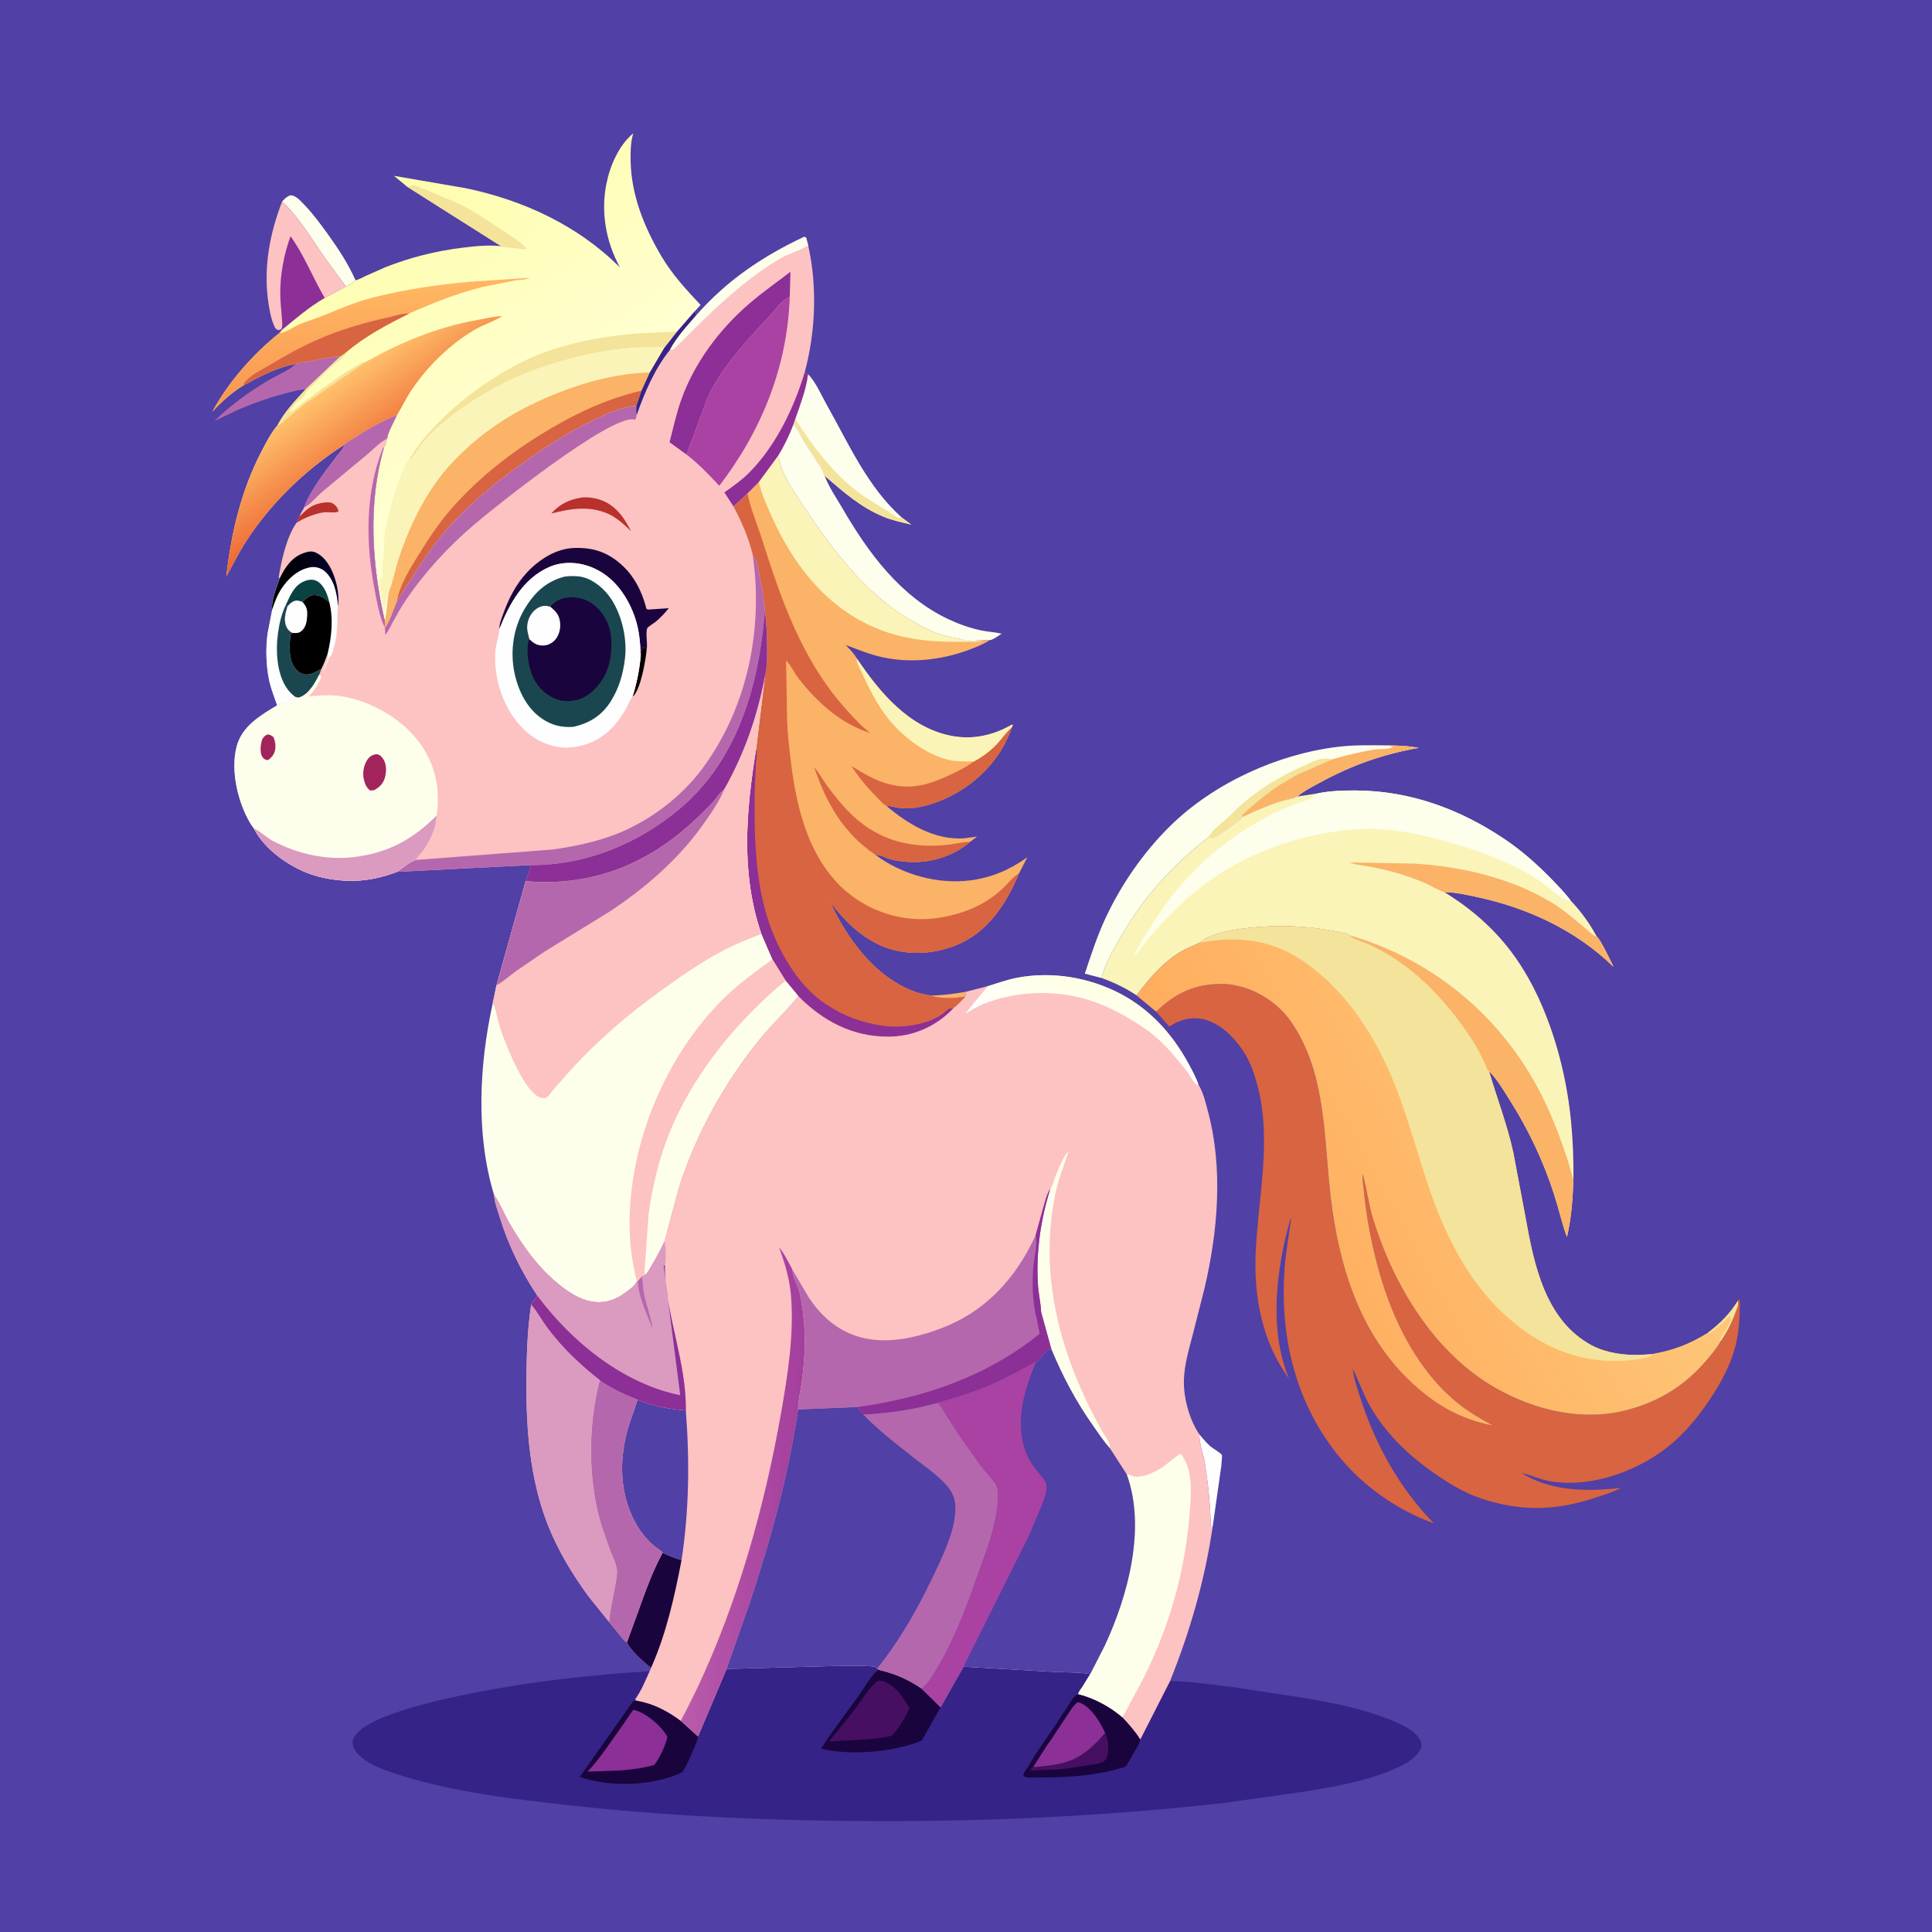 <svg version="1.1" xmlns="http://www.w3.org/2000/svg" style="display: block;" viewBox="0 0 2048 2048" width="1024" height="1024">
<defs>
	<linearGradient id="Gradient1" gradientUnits="userSpaceOnUse" x1="1356.01" y1="1326.29" x2="1695.47" y2="1141.08">
		<stop class="stop0" offset="0" stop-opacity="1" stop-color="rgb(255,173,94)"/>
		<stop class="stop1" offset="1" stop-opacity="1" stop-color="rgb(254,199,120)"/>
	</linearGradient>
	<linearGradient id="Gradient2" gradientUnits="userSpaceOnUse" x1="412.33" y1="196.838" x2="599.111" y2="474.947">
		<stop class="stop0" offset="0" stop-opacity="1" stop-color="rgb(254,253,172)"/>
		<stop class="stop1" offset="1" stop-opacity="1" stop-color="rgb(255,255,214)"/>
	</linearGradient>
	<linearGradient id="Gradient3" gradientUnits="userSpaceOnUse" x1="386.313" y1="410.45" x2="379.666" y2="307.23">
		<stop class="stop0" offset="0" stop-opacity="1" stop-color="rgb(249,153,82)"/>
		<stop class="stop1" offset="1" stop-opacity="1" stop-color="rgb(255,182,98)"/>
	</linearGradient>
	<linearGradient id="Gradient4" gradientUnits="userSpaceOnUse" x1="396.226" y1="489.402" x2="342.529" y2="415.009">
		<stop class="stop0" offset="0" stop-opacity="1" stop-color="rgb(238,105,53)"/>
		<stop class="stop1" offset="1" stop-opacity="1" stop-color="rgb(255,193,107)"/>
	</linearGradient>
	<linearGradient id="Gradient5" gradientUnits="userSpaceOnUse" x1="298.74" y1="602.41" x2="348.026" y2="611.362">
		<stop class="stop0" offset="0" stop-opacity="1" stop-color="rgb(0,0,0)"/>
		<stop class="stop1" offset="1" stop-opacity="1" stop-color="rgb(3,0,40)"/>
	</linearGradient>
	<linearGradient id="Gradient6" gradientUnits="userSpaceOnUse" x1="1165.39" y1="1044.96" x2="1146.54" y2="1103.93">
		<stop class="stop0" offset="0" stop-opacity="1" stop-color="rgb(255,255,227)"/>
		<stop class="stop1" offset="1" stop-opacity="1" stop-color="rgb(255,255,254)"/>
	</linearGradient>
	<linearGradient id="Gradient7" gradientUnits="userSpaceOnUse" x1="848.196" y1="1588.57" x2="728.054" y2="1586.51">
		<stop class="stop0" offset="0" stop-opacity="1" stop-color="rgb(164,63,157)"/>
		<stop class="stop1" offset="1" stop-opacity="1" stop-color="rgb(185,91,171)"/>
	</linearGradient>
</defs>
<path transform="translate(0,0)" fill="rgb(81,64,165)" d="M -0 -0 L 2048 0 L 2048 2048 L -0 2048 L -0 -0 z"/>
<path transform="translate(0,0)" fill="rgb(250,179,103)" d="M 986.206 1055.24 C 998.912 1055.19 1011.29 1053.54 1023.79 1051.32 C 1023.64 1053.06 1023.76 1055.37 1023.07 1056.95 L 1022.34 1056.59 C 1011.63 1058.42 996.542 1058.91 986.206 1055.24 z"/>
<path transform="translate(0,0)" fill="rgb(254,254,254)" d="M 1271.44 1520.61 C 1275.12 1524.91 1278.8 1529.46 1283.09 1533.17 C 1285.59 1535.34 1293.84 1540.04 1295.22 1542.33 C 1295.82 1543.34 1294.63 1553.19 1294.5 1554.89 L 1285.53 1618.03 L 1283.53 1617.7 C 1282.96 1595.2 1280.65 1572.78 1277.18 1550.54 C 1275.68 1540.92 1270.96 1530.3 1271.44 1520.61 z"/>
<path transform="translate(0,0)" fill="rgb(254,254,236)" d="M 299.095 213.522 C 302.005 210.404 303.915 208.385 308 206.995 C 313.178 207.029 317.789 212.108 321.236 215.615 C 330.681 225.226 339.038 236.463 346.922 247.379 C 358.347 263.2 368.942 279.178 376.863 297.082 C 373.849 299.997 370.482 302.021 366.683 303.78 L 344.789 273.863 C 330.455 253.391 317.368 230.832 299.095 213.522 z"/>
<path transform="translate(0,0)" fill="rgb(181,103,173)" d="M 313.799 385.67 C 316.037 384.297 321.943 383.901 324.65 383.393 C 336.507 381.169 348.886 378.391 360.926 377.677 L 324.075 412.569 C 316.362 413.251 308.821 415.393 301.352 417.346 C 283.696 421.962 266.925 427.987 250.215 435.338 L 227.426 446.29 C 243.265 430.213 264.638 414.983 283.942 403.5 C 292.924 398.157 304.907 393.31 312.786 386.571 L 313.799 385.67 z"/>
<path transform="translate(0,0)" fill="rgb(254,254,236)" d="M 856.509 396.534 C 864.571 404.685 870.562 418.731 876.268 428.861 C 899.879 470.777 919.593 516.155 956.054 548.723 L 965.945 556.035 C 956.013 553.788 945.948 551.611 936.504 547.71 C 911.88 537.538 894.11 521.401 874.23 504.449 L 873.488 503.822 C 872.9 499.013 869.117 493.967 866.5 490.002 L 853.428 469.871 C 849.376 463.282 846.173 455.36 841.123 449.568 L 843.015 444.012 C 848.351 428.378 854.482 413.023 856.509 396.534 z"/>
<path transform="translate(0,0)" fill="rgb(244,227,154)" d="M 843.015 444.012 C 861.007 472.587 883.765 502.771 911.221 522.749 C 924.145 532.152 938.677 539.978 952 548.915 L 956.054 548.723 L 965.945 556.035 C 956.013 553.788 945.948 551.611 936.504 547.71 C 911.88 537.538 894.11 521.401 874.23 504.449 L 873.488 503.822 C 872.9 499.013 869.117 493.967 866.5 490.002 L 853.428 469.871 C 849.376 463.282 846.173 455.36 841.123 449.568 L 843.015 444.012 z"/>
<path transform="translate(0,0)" fill="rgb(253,194,194)" d="M 299.095 213.522 C 317.368 230.832 330.455 253.391 344.789 273.863 L 366.683 303.78 L 344.295 315.909 C 328.088 325.075 313.288 338.011 298.903 349.736 L 298.069 348.971 L 295 350.068 C 292.04 348.844 291.523 347.49 290.256 344.5 C 286.807 336.358 285.117 325.872 283.998 317.166 C 279.47 281.911 286.302 246.364 299.095 213.522 z"/>
<path transform="translate(0,0)" fill="rgb(140,47,151)" d="M 298.069 348.971 C 299.872 345.359 299.118 342.304 298.878 338.312 C 298.347 329.498 297.176 320.883 297.096 312.017 C 296.909 291.393 300.881 269.779 307.969 250.448 C 322.395 270.326 331.389 293.921 343.76 315.01 L 344.295 315.909 C 328.088 325.075 313.288 338.011 298.903 349.736 L 298.069 348.971 z"/>
<path transform="translate(0,0)" fill="rgb(254,254,236)" d="M 841.123 449.568 C 846.173 455.36 849.376 463.282 853.428 469.871 L 866.5 490.002 C 869.117 493.967 872.9 499.013 873.488 503.822 L 874.23 504.449 C 878.59 516.38 886.228 527.071 892.573 538.043 C 920.096 585.635 954.387 632.492 1005.7 656.546 C 1016.56 661.636 1028.47 665.874 1040.22 668.282 C 1047.35 669.743 1054.75 670.129 1061.79 671.709 C 1058.81 673.649 1052.52 678.426 1049.2 678.558 C 1046.41 678.039 1043.85 678.545 1041.08 678.943 C 1035.06 678.176 1026.41 680.823 1021.16 678.493 C 1017.94 677.062 1014.8 676.938 1011.37 676.165 C 1003.62 674.42 995.695 672.728 988.426 669.456 C 930.625 643.433 892.869 597.513 858.206 546 C 848.471 531.532 836.368 514.978 829.53 498.899 C 827.427 493.954 826.659 488.317 824.722 483.188 C 831.397 472.32 836.55 461.437 841.123 449.568 z"/>
<path transform="translate(0,0)" fill="rgb(254,254,236)" d="M 1167.84 1036.77 L 1149.91 1032.14 C 1156.28 1013.25 1162.16 994.774 1170.41 976.496 C 1187.18 939.359 1211.93 903.403 1241.09 874.938 C 1287.06 830.065 1354.07 799.495 1417.81 791.7 C 1434.92 789.608 1452.39 789.923 1469.59 790.156 C 1481.17 790.226 1492.63 790.575 1504.04 792.761 C 1466.28 799.363 1432.97 811.098 1399.31 829.522 C 1391.39 833.856 1382.1 838.379 1375.33 844.369 C 1372.76 845.589 1370.81 846.279 1368 846.855 C 1355.62 849.391 1342.35 854.677 1330.73 859.673 C 1326.08 861.669 1321.18 864.526 1316.38 866.063 C 1314.9 869.251 1310.98 871.389 1308.16 873.416 C 1300.86 878.676 1293.37 884.843 1285 888.276 L 1280.8 887.636 C 1239.91 919.525 1208.66 955.186 1183.72 1000.8 C 1177.83 1011.58 1170.26 1024.64 1167.84 1036.77 z"/>
<path transform="translate(0,0)" fill="rgb(244,227,154)" d="M 1383.51 811.301 L 1384.43 810.741 C 1392.89 806.061 1402.89 802.296 1412.38 804.841 L 1374.07 821.527 C 1368.35 825.496 1362.05 828.5 1356.18 832.262 C 1346.39 838.545 1336.75 846.239 1327.99 853.878 C 1324.08 857.282 1319.35 860.77 1316.38 865.002 L 1316.38 866.063 C 1314.9 869.251 1310.98 871.389 1308.16 873.416 C 1300.86 878.676 1293.37 884.843 1285 888.276 L 1280.8 887.636 C 1285.16 879.955 1294.03 873.322 1300.61 867.494 C 1306.77 862.036 1312.24 855.895 1318.57 850.589 C 1337.47 834.759 1360.69 820.535 1383.51 811.301 z"/>
<path transform="translate(0,0)" fill="rgb(250,179,103)" d="M 1469.59 790.156 C 1481.17 790.226 1492.63 790.575 1504.04 792.761 C 1466.28 799.363 1432.97 811.098 1399.31 829.522 C 1391.39 833.856 1382.1 838.379 1375.33 844.369 C 1372.76 845.589 1370.81 846.279 1368 846.855 C 1355.62 849.391 1342.35 854.677 1330.73 859.673 C 1326.08 861.669 1321.18 864.526 1316.38 866.063 L 1316.38 865.002 C 1319.35 860.77 1324.08 857.282 1327.99 853.878 C 1336.75 846.239 1346.39 838.545 1356.18 832.262 C 1362.05 828.5 1368.35 825.496 1374.07 821.527 L 1412.38 804.841 C 1426.8 800.635 1441.93 797.084 1456.74 794.543 C 1462.87 793.491 1471.48 795.106 1476.67 791.636 L 1469.59 790.156 z"/>
<path transform="translate(0,0)" fill="rgb(250,244,184)" d="M 1397.3 840.89 C 1410.28 838.311 1423.95 837.863 1437.16 837.928 C 1494.55 838.211 1547.44 857.547 1594.83 889.456 C 1613.07 901.742 1629.38 916.163 1644.68 931.923 C 1651.7 939.155 1659.06 946.602 1665.03 954.714 C 1675.75 965.854 1685.36 979.248 1692.66 992.856 C 1695.94 994.466 1708.42 1020.64 1710.44 1024.96 C 1670.58 985.968 1618.67 962.015 1564.5 950.632 C 1553.99 948.423 1541.93 945.676 1531.16 945.767 C 1558.6 962.528 1582.64 983.267 1602.06 1009 C 1628.16 1043.59 1645.25 1087.37 1655.4 1129.27 C 1665.2 1169.77 1668.3 1209.33 1667.91 1250.87 C 1667.1 1271.54 1665.78 1291.15 1661.01 1311.37 C 1655.72 1296.8 1652.32 1281.3 1647.54 1266.49 C 1636.07 1231.01 1620.59 1198.01 1600.62 1166.5 C 1594.08 1156.18 1587.09 1144.06 1578.41 1135.44 C 1576.47 1134.38 1574.71 1128.82 1573.81 1126.82 C 1565.76 1108.93 1555.06 1093.23 1543.11 1077.76 C 1516.81 1043.69 1482.17 1012.32 1441.18 997.086 C 1438 995.906 1432.72 994.601 1431.25 991.554 C 1428.98 990.441 1427.35 989.757 1424.9 989.2 C 1388.86 981.004 1351.61 979.719 1315 984.718 C 1302.25 986.459 1286.09 989.599 1275.15 996.651 L 1271.8 999.254 L 1256.3 1006.41 C 1235.06 1017.05 1218.84 1036.52 1204.8 1055.12 C 1193.22 1047.36 1180.94 1041.46 1167.84 1036.77 C 1170.26 1024.64 1177.83 1011.58 1183.72 1000.8 C 1208.66 955.186 1239.91 919.525 1280.8 887.636 L 1285 888.276 C 1293.37 884.843 1300.86 878.676 1308.16 873.416 C 1310.98 871.389 1314.9 869.251 1316.38 866.063 C 1321.18 864.526 1326.08 861.669 1330.73 859.673 C 1342.35 854.677 1355.62 849.391 1368 846.855 C 1370.81 846.279 1372.76 845.589 1375.33 844.369 L 1397.3 840.89 z"/>
<path transform="translate(0,0)" fill="rgb(250,179,103)" d="M 1531.16 945.767 C 1524.34 943.506 1518.26 939.611 1511.72 936.651 C 1502.67 932.548 1492.79 929.093 1483.28 926.18 C 1472.86 922.987 1462.22 920.555 1451.51 918.55 C 1444.95 917.321 1436.67 916.803 1430.6 914.236 L 1499.19 915.475 C 1549.9 918.52 1604.42 931.194 1647.78 958.613 C 1659.43 965.978 1669.7 975.195 1680.39 983.834 C 1683.84 986.625 1688.42 992.1 1692.66 992.856 C 1695.94 994.466 1708.42 1020.64 1710.44 1024.96 C 1670.58 985.968 1618.67 962.015 1564.5 950.632 C 1553.99 948.423 1541.93 945.676 1531.16 945.767 z"/>
<path transform="translate(0,0)" fill="rgb(250,179,103)" d="M 1431.25 991.554 C 1516.55 1016.72 1586.88 1073.58 1629.34 1151.76 C 1642.86 1176.65 1653.07 1203.12 1661.89 1230 L 1667.91 1250.87 C 1667.1 1271.54 1665.78 1291.15 1661.01 1311.37 C 1655.72 1296.8 1652.32 1281.3 1647.54 1266.49 C 1636.07 1231.01 1620.59 1198.01 1600.62 1166.5 C 1594.08 1156.18 1587.09 1144.06 1578.41 1135.44 C 1576.47 1134.38 1574.71 1128.82 1573.81 1126.82 C 1565.76 1108.93 1555.06 1093.23 1543.11 1077.76 C 1516.81 1043.69 1482.17 1012.32 1441.18 997.086 C 1438 995.906 1432.72 994.601 1431.25 991.554 z"/>
<path transform="translate(0,0)" fill="rgb(254,254,236)" d="M 1397.3 840.89 C 1410.28 838.311 1423.95 837.863 1437.16 837.928 C 1494.55 838.211 1547.44 857.547 1594.83 889.456 C 1613.07 901.742 1629.38 916.163 1644.68 931.923 C 1651.7 939.155 1659.06 946.602 1665.03 954.714 C 1656.44 955.726 1645.87 943.68 1638.82 938.538 C 1609.99 917.496 1575.9 904.565 1541.97 894.5 C 1515.58 886.67 1488.49 880.21 1460.88 878.84 C 1443.51 877.978 1426.6 879.695 1409.45 882.387 C 1369.8 888.609 1327.22 904.109 1293.36 925.871 C 1258.42 948.332 1226.46 981.288 1202.17 1014.69 C 1202.43 1013.5 1202.65 1012.48 1203.14 1011.35 C 1208.5 999.075 1216.89 986.984 1224.09 975.653 C 1257.86 922.526 1305.07 881.874 1362.87 856.37 C 1372.34 852.191 1382.18 849.392 1391.8 845.7 C 1390.65 844.696 1391.13 845.331 1390.5 843.706 C 1393.08 843.441 1394.45 842.718 1396.57 841.369 L 1397.3 840.89 z"/>
<path transform="translate(0,0)" fill="rgb(216,100,65)" d="M 1225.51 1072.39 C 1246.79 1052.09 1267.63 1042.45 1297.3 1043.11 C 1301.56 1043.21 1305.33 1043.68 1309.5 1044.57 L 1311.48 1044.98 C 1333.46 1049.61 1354.81 1063.74 1367.76 1082.02 C 1403.23 1132.09 1403.4 1195.37 1409 1254 C 1416.16 1329.05 1436.19 1406.28 1491.47 1460.91 C 1517.77 1486.89 1545.93 1504.19 1582.56 1511.21 C 1569.79 1504 1557.46 1497.14 1545.96 1487.9 C 1502.84 1453.24 1476.48 1399.79 1461.86 1347.53 C 1453.94 1319.24 1448.24 1289.93 1445.57 1260.67 C 1445.09 1255.42 1443.76 1249.7 1444.56 1244.5 C 1448.97 1260.36 1450.73 1276.78 1455.66 1292.61 C 1477.48 1362.74 1520.23 1434.32 1585.56 1471.43 C 1627.75 1495.39 1678.62 1507.35 1726.41 1494.23 C 1759.67 1485.09 1786.42 1468.43 1808.8 1442.15 C 1814.08 1435.94 1819.76 1429.31 1823.76 1422.18 L 1824.25 1421.21 C 1824.64 1420.74 1824.95 1420.21 1825.29 1419.7 C 1831.54 1410.29 1836.45 1400.21 1840.24 1389.58 C 1841.53 1385.97 1843.01 1382.83 1842.21 1378.96 L 1843.5 1376.96 C 1844.69 1380.3 1844.16 1384.85 1844.14 1388.41 C 1844.11 1399.06 1843.25 1409.49 1841.21 1419.96 C 1836.79 1442.71 1825.47 1464.1 1812.73 1483.18 C 1797.47 1506.02 1780.18 1526.23 1757.14 1541.64 C 1724.97 1563.15 1681.95 1576.76 1643.15 1570.19 C 1632.65 1568.42 1623.22 1563.53 1612.94 1561.51 C 1644.51 1581.25 1682.69 1581.24 1718.39 1577.17 L 1717.58 1577.63 C 1708.71 1582.24 1697.41 1585.58 1687.88 1588.63 C 1647 1601.71 1610.96 1602.04 1570.05 1588.46 C 1553.88 1583.09 1539.08 1574.35 1525 1564.9 C 1496.54 1545.8 1471.22 1522.57 1453.58 1492.86 C 1445.61 1479.43 1441 1464.91 1434.03 1451.11 C 1434.87 1460.88 1438.89 1471.99 1441.88 1481.35 C 1457.71 1530.94 1483.46 1577.54 1519.99 1614.88 C 1479.56 1600.24 1442.59 1573.77 1416.14 1539.83 C 1372.18 1483.41 1356.69 1415.13 1361.69 1344.71 C 1362.95 1326.94 1366.35 1309.72 1368.55 1292.12 L 1367.78 1292.5 C 1352.97 1344.73 1344.75 1410 1366.45 1461.48 C 1338.07 1422.94 1329.03 1375.2 1331.06 1328.12 C 1333.59 1269.5 1348.41 1209.04 1333.02 1151 C 1329.59 1138.04 1325.27 1125.28 1317.79 1114.05 C 1307.63 1098.78 1292.68 1083.7 1273.96 1080.12 C 1262.54 1077.93 1250.35 1081.01 1240.73 1087.42 L 1239.5 1088.25 L 1225.51 1072.39 z"/>
<path transform="translate(0,0)" fill="rgb(250,179,103)" d="M 824.722 483.188 C 826.659 488.317 827.427 493.954 829.53 498.899 C 836.368 514.978 848.471 531.532 858.206 546 C 892.869 597.513 930.625 643.433 988.426 669.456 C 995.695 672.728 1003.62 674.42 1011.37 676.165 C 1014.8 676.938 1017.94 677.062 1021.16 678.493 C 1026.41 680.823 1035.06 678.176 1041.08 678.943 C 1043.85 678.545 1046.41 678.039 1049.2 678.558 C 1042.24 683.089 1034.17 686.233 1026.41 689.101 C 997.839 699.661 965.437 703.239 935.5 696.714 C 922.148 693.804 909.285 688.544 896.538 683.699 C 900.757 688.186 905.003 692.458 908.147 697.797 C 932.492 733.95 963.389 771.256 1008.5 780.025 C 1030.33 784.269 1051.74 779.86 1070.87 769.121 C 1072.62 768.141 1071.87 768.409 1073.75 768.184 C 1073.69 768.336 1072.75 770.806 1072.67 770.868 C 1061.35 804.165 1036.26 830.05 1004.9 845.309 C 991.373 851.892 973.054 857.614 957.85 856.844 C 951.345 856.515 945.482 854.747 939.131 853.82 C 961.914 873.333 990.688 890.796 1021.91 888.634 L 1035.73 886.871 L 1028.06 892.586 C 1010.29 908.051 985.156 915.315 961.801 913.648 C 956.102 913.241 950.167 912.461 944.625 911.045 C 939.29 909.681 933.527 905.908 927.999 906.19 C 956.146 927.215 994.099 937.675 1029 933.175 C 1051.11 930.323 1070.9 921.773 1088.96 908.753 L 1080.25 925.776 C 1066.47 958.493 1047.33 988.415 1013.1 1002.15 C 988.125 1012.17 958.352 1013.32 933.549 1002.21 C 911.149 992.172 894.846 975.485 880.037 956.346 C 898.666 995.922 927.565 1035.9 970.166 1051.42 C 975.573 1053.39 980.593 1054.2 986.206 1055.24 C 996.542 1058.91 1011.63 1058.42 1022.34 1056.59 L 1023.07 1056.95 C 1019.33 1060.51 1015.05 1065.71 1010.82 1068.5 L 1008.37 1071.15 C 990.391 1088.91 967.022 1098.83 941.766 1098.91 C 903.69 1099.04 872.576 1082.46 846.249 1056 L 832.817 1039.72 L 818.774 1017.04 L 807.086 989.959 C 785.075 925.671 790.854 859.991 801.489 794.271 L 810.992 715.931 C 813.27 707.104 813.133 696.995 813.118 687.941 C 813.095 674.211 812.648 661.357 810.747 647.752 C 811.005 644.374 809.98 639.854 809.572 636.406 C 808.376 626.301 806.435 616.331 804.26 606.394 C 803.365 602.3 802.752 596.951 800.91 593.211 L 797.865 587.902 C 793.422 569.649 786.232 553.304 777.486 536.759 L 792.321 523.032 L 804.404 510.838 L 824.722 483.188 z"/>
<path transform="translate(0,0)" fill="rgb(216,100,65)" d="M 927.999 906.19 C 893.903 883.01 875.883 851.372 863.066 813.068 C 868.012 819.266 871.92 826.144 876.561 832.562 C 886.186 845.871 897.6 859.829 910.348 870.272 C 937.379 892.417 967.939 898.834 1002.33 895.796 C 1010.74 895.053 1019.7 892.368 1028.06 892.586 C 1010.29 908.051 985.156 915.315 961.801 913.648 C 956.102 913.241 950.167 912.461 944.625 911.045 C 939.29 909.681 933.527 905.908 927.999 906.19 z"/>
<path transform="translate(0,0)" fill="rgb(216,100,65)" d="M 1032.08 807.295 C 1041.75 802.228 1050.93 795.342 1058.18 787.14 C 1062.98 781.705 1067.14 775.584 1072.67 770.868 C 1061.35 804.165 1036.26 830.05 1004.9 845.309 C 991.373 851.892 973.054 857.614 957.85 856.844 C 951.345 856.515 945.482 854.747 939.131 853.82 C 936.056 852.522 933.123 848.778 930.731 846.386 C 919.96 835.615 910.898 824.798 902.536 812.041 C 919.135 822.19 933.092 830.718 952.911 833.235 C 973.329 835.829 990.91 829.181 1008.94 820.505 C 1016.97 816.638 1025.01 812.802 1032.08 807.295 z"/>
<path transform="translate(0,0)" fill="rgb(250,244,184)" d="M 1032.08 807.295 L 1029.5 807.255 C 1021.99 807.129 1014.09 807.329 1006.72 805.752 C 985.781 801.27 963.92 785.994 949.265 770.65 C 933.209 753.839 923.176 734.143 913.668 713.223 C 911.453 708.35 908.038 703.259 908.147 697.797 C 932.492 733.95 963.389 771.256 1008.5 780.025 C 1030.33 784.269 1051.74 779.86 1070.87 769.121 C 1072.62 768.141 1071.87 768.409 1073.75 768.184 C 1073.69 768.336 1072.75 770.806 1072.67 770.868 C 1067.14 775.584 1062.98 781.705 1058.18 787.14 C 1050.93 795.342 1041.75 802.228 1032.08 807.295 z"/>
<path transform="translate(0,0)" fill="rgb(250,244,184)" d="M 824.722 483.188 C 826.659 488.317 827.427 493.954 829.53 498.899 C 836.368 514.978 848.471 531.532 858.206 546 C 892.869 597.513 930.625 643.433 988.426 669.456 C 995.695 672.728 1003.62 674.42 1011.37 676.165 C 1014.8 676.938 1017.94 677.062 1021.16 678.493 C 1026.41 680.823 1035.06 678.176 1041.08 678.943 L 1038.51 679.656 C 1030.78 681.082 1021.3 680.251 1013.38 680.322 C 972.348 680.69 935.848 673.856 900.996 651.293 C 861.74 625.878 835.125 586.465 816.583 544.306 C 811.774 533.372 806.903 522.574 804.404 510.838 L 824.722 483.188 z"/>
<path transform="translate(0,0)" fill="rgb(216,100,65)" d="M 777.486 536.759 L 792.321 523.032 C 795.914 540.333 803.269 557.338 808.625 574.238 C 828.224 636.087 849.917 697.847 893.141 747.629 C 901.998 757.83 911.744 768.67 922.382 777.039 C 891.351 767.069 867.171 745.263 847.246 720.117 C 842.514 714.146 838.491 705.236 833.265 700.151 L 834.315 762.882 C 834.937 778.934 836.771 795.071 838.811 811 C 844.949 858.944 857.63 908.921 894.488 942.802 L 903.092 949.786 C 928.425 968.774 961.457 977.628 992.92 973.233 C 1019.05 969.582 1042.72 960.437 1062.33 942.389 C 1067.6 937.541 1074.05 929.073 1080.25 925.776 C 1066.47 958.493 1047.33 988.415 1013.1 1002.15 C 988.125 1012.17 958.352 1013.32 933.549 1002.21 C 911.149 992.172 894.846 975.485 880.037 956.346 C 898.666 995.922 927.565 1035.9 970.166 1051.42 C 975.573 1053.39 980.593 1054.2 986.206 1055.24 C 996.542 1058.91 1011.63 1058.42 1022.34 1056.59 L 1023.07 1056.95 C 1019.33 1060.51 1015.05 1065.71 1010.82 1068.5 L 1008.37 1071.15 C 990.391 1088.91 967.022 1098.83 941.766 1098.91 C 903.69 1099.04 872.576 1082.46 846.249 1056 L 832.817 1039.72 L 818.774 1017.04 L 807.086 989.959 C 785.075 925.671 790.854 859.991 801.489 794.271 L 810.992 715.931 C 813.27 707.104 813.133 696.995 813.118 687.941 C 813.095 674.211 812.648 661.357 810.747 647.752 C 811.005 644.374 809.98 639.854 809.572 636.406 C 808.376 626.301 806.435 616.331 804.26 606.394 C 803.365 602.3 802.752 596.951 800.91 593.211 L 797.865 587.902 C 793.422 569.649 786.232 553.304 777.486 536.759 z"/>
<path transform="translate(0,0)" fill="rgb(140,47,151)" d="M 807.086 989.959 C 785.075 925.671 790.854 859.991 801.489 794.271 L 801.86 795.354 C 802.793 799.065 801.523 805.689 801.26 809.71 L 799.931 840.784 C 799.551 902.929 800.919 963.597 833.875 1018.55 C 844.656 1036.53 857.432 1052.23 874.903 1064.11 C 893.44 1076.72 913.669 1084.24 935.807 1087.35 C 955.769 1090.15 983.34 1086.58 999.959 1074.27 L 1005.5 1069.45 L 1010.82 1068.5 L 1008.37 1071.15 C 990.391 1088.91 967.022 1098.83 941.766 1098.91 C 903.69 1099.04 872.576 1082.46 846.249 1056 L 832.817 1039.72 L 818.774 1017.04 L 807.086 989.959 z"/>
<path transform="translate(0,0)" fill="url(#Gradient1)" d="M 1271.8 999.254 L 1275.15 996.651 C 1286.09 989.599 1302.25 986.459 1315 984.718 C 1351.61 979.719 1388.86 981.004 1424.9 989.2 C 1427.35 989.757 1428.98 990.441 1431.25 991.554 C 1432.72 994.601 1438 995.906 1441.18 997.086 C 1482.17 1012.32 1516.81 1043.69 1543.11 1077.76 C 1555.06 1093.23 1565.76 1108.93 1573.81 1126.82 C 1574.71 1128.82 1576.47 1134.38 1578.41 1135.44 C 1586.94 1164.34 1597.63 1191.89 1604.14 1221.5 L 1617.06 1290 C 1626.09 1340.38 1637.89 1399.54 1687.25 1426.11 C 1693.26 1429.34 1699.39 1431.45 1706 1433.06 C 1720.9 1436.69 1734.82 1436.78 1750.09 1435.51 C 1773.66 1431.48 1790.11 1425.19 1810.5 1412.72 C 1823.4 1403.12 1833.67 1392.63 1842.21 1378.96 C 1843.01 1382.83 1841.53 1385.97 1840.24 1389.58 C 1836.45 1400.21 1831.54 1410.29 1825.29 1419.7 C 1824.95 1420.21 1824.64 1420.74 1824.25 1421.21 L 1823.76 1422.18 C 1819.76 1429.31 1814.08 1435.94 1808.8 1442.15 C 1786.42 1468.43 1759.67 1485.09 1726.41 1494.23 C 1678.62 1507.35 1627.75 1495.39 1585.56 1471.43 C 1520.23 1434.32 1477.48 1362.74 1455.66 1292.61 C 1450.73 1276.78 1448.97 1260.36 1444.56 1244.5 C 1443.76 1249.7 1445.09 1255.42 1445.57 1260.67 C 1448.24 1289.93 1453.94 1319.24 1461.86 1347.53 C 1476.48 1399.79 1502.84 1453.24 1545.96 1487.9 C 1557.46 1497.14 1569.79 1504 1582.56 1511.21 C 1545.93 1504.19 1517.77 1486.89 1491.47 1460.91 C 1436.19 1406.28 1416.16 1329.05 1409 1254 C 1403.4 1195.37 1403.23 1132.09 1367.76 1082.02 C 1354.81 1063.74 1333.46 1049.61 1311.48 1044.98 L 1309.5 1044.57 C 1305.33 1043.68 1301.56 1043.21 1297.3 1043.11 C 1267.63 1042.45 1246.79 1052.09 1225.51 1072.39 L 1204.8 1055.12 C 1218.84 1036.52 1235.06 1017.05 1256.3 1006.41 L 1271.8 999.254 z"/>
<path transform="translate(0,0)" fill="rgb(244,227,154)" d="M 1842.21 1378.96 C 1843.01 1382.83 1841.53 1385.97 1840.24 1389.58 C 1836.45 1400.21 1831.54 1410.29 1825.29 1419.7 C 1824.95 1420.21 1824.64 1420.74 1824.25 1421.21 L 1822.75 1421.49 C 1823.06 1420.26 1822.97 1420.31 1823.75 1419 L 1824.5 1418 L 1824.51 1416.5 L 1826.5 1415 L 1826.51 1413.5 C 1827.57 1412.54 1828.22 1411.72 1829.03 1410.5 L 1830 1409 C 1831.04 1407.41 1830.99 1406.53 1831.76 1405 L 1832.5 1404 C 1834.47 1400.05 1831.19 1405.17 1834.03 1400.91 L 1835 1399.5 C 1834.74 1397.53 1834.5 1396.22 1833.5 1394.49 C 1827.39 1401.88 1820.12 1407.52 1812.67 1413.43 L 1810.5 1412.72 C 1823.4 1403.12 1833.67 1392.63 1842.21 1378.96 z"/>
<path transform="translate(0,0)" fill="rgb(244,227,154)" d="M 1271.8 999.254 L 1275.15 996.651 C 1286.09 989.599 1302.25 986.459 1315 984.718 C 1351.61 979.719 1388.86 981.004 1424.9 989.2 C 1427.35 989.757 1428.98 990.441 1431.25 991.554 C 1432.72 994.601 1438 995.906 1441.18 997.086 C 1482.17 1012.32 1516.81 1043.69 1543.11 1077.76 C 1555.06 1093.23 1565.76 1108.93 1573.81 1126.82 C 1574.71 1128.82 1576.47 1134.38 1578.41 1135.44 C 1586.94 1164.34 1597.63 1191.89 1604.14 1221.5 L 1617.06 1290 C 1626.09 1340.38 1637.89 1399.54 1687.25 1426.11 C 1693.26 1429.34 1699.39 1431.45 1706 1433.06 C 1720.9 1436.69 1734.82 1436.78 1750.09 1435.51 L 1750.71 1436.95 C 1748.35 1438.97 1744.12 1439.4 1741.13 1439.98 C 1703.29 1447.22 1663.95 1440.06 1630.95 1420.46 C 1573.04 1386.08 1539.53 1329.03 1517.52 1266.96 C 1503.95 1228.71 1493.99 1188.97 1479.09 1151.23 C 1458.89 1100.05 1428.39 1051.24 1382.44 1019.56 C 1347.94 995.76 1312.3 991.762 1271.8 999.254 z"/>
<path transform="translate(0,0)" fill="url(#Gradient2)" d="M 431.58 197.924 L 417.583 186.385 L 494.394 199.623 C 555.313 212.449 612.919 239.236 657.187 283.514 C 642.451 256.577 636.731 225.319 642.773 195 C 646.579 175.901 655.912 154.064 671.249 141.322 L 670.825 142.859 C 668.408 151.906 668.284 161.615 668.488 170.941 C 669.286 207.282 682.927 240.844 701.227 271.815 C 712.436 290.784 727.599 307.251 742.614 323.257 L 736.592 329.897 L 717.791 351.497 L 703.887 369.243 L 688.82 394.886 L 680.011 414.138 L 674.437 430.443 C 659.999 430.821 643.643 438.369 630.681 444.554 C 602.587 457.962 576.13 475.067 550.927 493.259 C 526.24 511.079 502.655 530.119 481.646 552.209 C 463.97 570.794 450.617 590.386 437.016 612 C 431.547 620.691 425.571 629.066 420.579 638.051 C 418.632 642.343 411.389 663.572 408.045 665.174 L 407.92 658.336 C 394.22 598.374 389.807 534.348 406.949 474.68 C 408.613 471.434 409.476 468.381 410.34 464.846 C 411.55 457.197 417.515 447.373 420.725 440.135 C 403.229 447.01 388.21 455.815 372.601 466.147 C 370.743 467.377 366.056 469.726 364.886 471.486 C 323.645 497.878 286.339 533.918 259.947 575.243 C 252.526 586.862 246.537 599.113 239.871 611.149 C 245.145 564.855 255.614 520.118 277.238 478.455 C 282.075 469.135 287.467 458.69 294.266 450.688 C 301.336 436.814 313.626 423.997 324.075 412.569 L 360.926 377.677 C 348.886 378.391 336.507 381.169 324.65 383.393 C 321.943 383.901 316.037 384.297 313.799 385.67 C 294.676 388.779 274.882 399.312 257.951 408.512 C 245.344 416.433 235.217 425.529 225.147 436.396 C 241.997 405.015 268.496 375.188 296.249 352.929 L 298.903 349.736 C 313.288 338.011 328.088 325.075 344.295 315.909 L 366.683 303.78 C 370.482 302.021 373.849 299.997 376.863 297.082 C 380.226 296.554 384.11 294.137 387.196 292.688 L 408.567 283.245 C 434.622 272.972 461.73 266.111 489.5 262.688 C 502.848 261.043 517.869 259.315 531.268 261.001 L 431.58 197.924 z"/>
<path transform="translate(0,0)" fill="rgb(244,227,154)" d="M 367.036 373.309 L 366.128 375.102 C 362.976 380.884 353.974 386.147 349.031 390.907 L 325.993 413.77 C 323.686 416.298 322.237 419.867 319.996 422.146 C 318.605 423.561 316.6 424.327 315.111 425.815 C 311.853 429.07 309.25 432.72 306.647 436.495 C 309.959 435.853 310.441 435.637 313 433.51 C 316.591 430.526 320.986 428.025 324.271 424.718 C 325.272 423.711 324.732 424.172 326.067 423.375 C 328.646 421.834 330.937 419.92 333.174 417.927 C 335.61 415.757 338.64 414.356 341.188 412.18 C 342.701 410.886 341.22 412.074 343.25 411.005 L 352.906 403.955 C 361.093 398.016 370.348 391.756 379.25 387.008 L 380.977 385.922 C 383.052 384.632 385.208 383.638 387.693 383.576 L 322.351 428.516 L 303.005 444.623 C 300.341 446.992 297.827 450.321 294.266 450.688 C 301.336 436.814 313.626 423.997 324.075 412.569 L 360.926 377.677 L 367.036 373.309 z"/>
<path transform="translate(0,0)" fill="rgb(244,227,154)" d="M 431.58 197.924 C 434.056 197.719 434.897 197.892 437 196.49 C 439.574 196.497 439.739 196.348 442 197.49 L 442.908 197.711 C 444.446 198.098 445.576 198.825 447 199.49 L 451.005 200.995 L 458.005 203.995 L 465.005 206.98 L 466.912 207.917 C 468.105 208.513 469.13 208.949 470.398 209.379 C 492.279 216.796 512.907 231.077 532.051 243.747 C 541.019 249.681 551.411 255.681 558.546 263.825 C 555.833 264.203 554.019 264.211 551.343 263.726 L 532.263 261.806 L 531.268 261.001 L 431.58 197.924 z"/>
<path transform="translate(0,0)" fill="rgb(244,227,154)" d="M 433.578 487.426 C 440.432 475.651 449.19 464.527 458.386 454.5 C 475.622 435.705 496.244 418.639 517.524 404.604 C 533.656 393.963 550.527 384.214 568.455 376.889 C 601.868 363.237 638.612 356.581 674.443 353.49 L 717.791 351.497 L 703.887 369.243 C 699.308 367.069 692.579 367.957 687.537 368.021 C 648.82 368.516 607.023 377.621 570.607 390.582 C 535.371 403.124 500.903 422.361 472.071 446.238 C 462.881 453.85 454.118 461.446 446.851 471 C 444.13 474.577 437.279 486.989 433.578 487.426 z"/>
<path transform="translate(0,0)" fill="url(#Gradient3)" d="M 296.249 352.929 C 302.442 353.16 312.387 345.677 318.458 343.325 L 339.715 335.65 C 358.838 328.041 375.882 320.254 396.039 315.204 C 430.343 306.61 465.267 301.494 500.474 298.462 L 561.5 294.468 C 558.187 296.625 550.519 296.545 546.29 297.242 L 512.048 304.093 C 484.466 310.836 459.773 320.768 433.949 332.241 C 410.457 344.072 387.203 356.174 367.036 373.309 L 360.926 377.677 C 348.886 378.391 336.507 381.169 324.65 383.393 C 321.943 383.901 316.037 384.297 313.799 385.67 C 294.676 388.779 274.882 399.312 257.951 408.512 C 245.344 416.433 235.217 425.529 225.147 436.396 C 241.997 405.015 268.496 375.188 296.249 352.929 z"/>
<path transform="translate(0,0)" fill="rgb(216,100,65)" d="M 257.951 408.512 C 258.601 406.689 259.11 405.302 260.48 403.864 C 267.055 396.958 278.037 391.546 286.23 386.717 C 301.744 377.573 317.366 368.605 333.816 361.235 C 359.206 349.859 384.838 342.339 411.927 336.345 C 419.149 334.747 426.529 331.978 433.949 332.241 C 410.457 344.072 387.203 356.174 367.036 373.309 L 360.926 377.677 C 348.886 378.391 336.507 381.169 324.65 383.393 C 321.943 383.901 316.037 384.297 313.799 385.67 C 294.676 388.779 274.882 399.312 257.951 408.512 z"/>
<path transform="translate(0,0)" fill="rgb(250,244,184)" d="M 433.578 487.426 C 437.279 486.989 444.13 474.577 446.851 471 C 454.118 461.446 462.881 453.85 472.071 446.238 C 500.903 422.361 535.371 403.124 570.607 390.582 C 607.023 377.621 648.82 368.516 687.537 368.021 C 692.579 367.957 699.308 367.069 703.887 369.243 L 688.82 394.886 C 656.506 395.614 623.758 403.852 593.733 415.56 C 549.331 432.874 513.486 454.675 480.425 489.226 C 453.214 517.662 434.714 555.45 422.467 592.534 C 418.705 603.923 416.664 616.865 412.033 627.75 L 411.065 627.234 C 410.113 629.189 410.534 630.601 410 632.5 C 409.423 634.551 409.556 636.64 409 638.5 C 408.131 641.408 408.066 643.44 408 646.5 C 406.956 644.864 406.28 643.376 406.101 641.421 C 405.895 639.167 405.301 637.043 405.056 634.79 C 404.509 629.755 400.675 616.38 403.057 612.492 L 404.199 613.233 L 405.416 612.651 C 404.843 603.767 406.077 595.634 406.731 586.836 C 407.287 579.344 407.067 571.754 408.111 564.307 C 409.791 552.319 413.241 540.186 416.632 528.579 C 419.895 517.409 423.385 505.838 428.278 495.271 C 429.727 492.142 430.48 489.102 433.578 487.426 z"/>
<path transform="translate(0,0)" fill="rgb(250,179,103)" d="M 412.033 627.75 C 416.664 616.865 418.705 603.923 422.467 592.534 C 434.714 555.45 453.214 517.662 480.425 489.226 C 513.486 454.675 549.331 432.874 593.733 415.56 C 623.758 403.852 656.506 395.614 688.82 394.886 L 680.011 414.138 L 674.437 430.443 C 659.999 430.821 643.643 438.369 630.681 444.554 C 602.587 457.962 576.13 475.067 550.927 493.259 C 526.24 511.079 502.655 530.119 481.646 552.209 C 463.97 570.794 450.617 590.386 437.016 612 C 431.547 620.691 425.571 629.066 420.579 638.051 C 418.632 642.343 411.389 663.572 408.045 665.174 L 407.92 658.336 C 410.199 648.605 410.198 637.753 412.033 627.75 z"/>
<path transform="translate(0,0)" fill="rgb(216,100,65)" d="M 420.579 638.051 C 423.299 621.231 434.246 603.311 443.173 589 C 453.189 572.942 463.507 556.915 475.775 542.464 C 502.684 510.764 536.426 483.566 571.648 461.646 C 605.866 440.35 640.527 423.251 680.011 414.138 L 674.437 430.443 C 659.999 430.821 643.643 438.369 630.681 444.554 C 602.587 457.962 576.13 475.067 550.927 493.259 C 526.24 511.079 502.655 530.119 481.646 552.209 C 463.97 570.794 450.617 590.386 437.016 612 C 431.547 620.691 425.571 629.066 420.579 638.051 z"/>
<path transform="translate(0,0)" fill="url(#Gradient4)" d="M 387.693 383.576 C 425.967 362.303 463.705 346.676 507 338.963 C 515.323 337.48 523.972 335.391 532.406 334.985 C 523.54 340.871 511.918 344.244 502.5 349.887 C 475.776 365.897 452.009 389.333 434.991 415.369 C 429.753 423.383 425.804 432.082 420.725 440.135 C 403.229 447.01 388.21 455.815 372.601 466.147 C 370.743 467.377 366.056 469.726 364.886 471.486 C 323.645 497.878 286.339 533.918 259.947 575.243 C 252.526 586.862 246.537 599.113 239.871 611.149 C 245.145 564.855 255.614 520.118 277.238 478.455 C 282.075 469.135 287.467 458.69 294.266 450.688 C 297.827 450.321 300.341 446.992 303.005 444.623 L 322.351 428.516 L 387.693 383.576 z"/>
<path transform="translate(0,0)" fill="rgb(254,254,236)" d="M 810.992 715.931 L 801.489 794.271 C 790.854 859.991 785.075 925.671 807.086 989.959 L 818.774 1017.04 L 832.817 1039.72 L 846.249 1056 C 832.785 1072.35 817.258 1086.76 803.928 1103.34 C 767.062 1149.19 737.596 1202.51 719.721 1258.66 L 704.346 1315.69 C 700.117 1325.39 694.942 1334.41 689.501 1343.46 C 687.768 1346.34 686.167 1350.21 682.935 1351.56 L 680.651 1353.05 L 676.038 1358.16 L 675.175 1358.35 C 672.961 1363.49 664.43 1369.25 659.659 1372.48 C 649.801 1379.14 638.1 1381.93 626.315 1379.57 C 614.462 1377.2 604.316 1370.77 594.902 1363.48 C 571.573 1345.4 554.634 1321.81 539.948 1296.52 C 534.593 1287.29 530.261 1276.11 524.272 1267.52 L 523.749 1266.79 C 504.14 1202.34 507.989 1128.73 522.295 1063.6 L 526.29 1044.53 L 557.249 933.918 C 576.566 935.914 595.851 935.11 615 931.971 C 663.196 924.072 704.627 900.049 739.393 866.474 C 746.988 859.139 755.434 851.485 761.591 842.874 C 763.159 840.682 764.699 839.115 766.798 837.417 L 767.576 836.804 C 789.037 799.025 803.008 758.627 810.992 715.931 z"/>
<path transform="translate(0,0)" fill="rgb(253,194,194)" d="M 818.774 1017.04 L 832.817 1039.72 L 846.249 1056 C 832.785 1072.35 817.258 1086.76 803.928 1103.34 C 767.062 1149.19 737.596 1202.51 719.721 1258.66 L 704.346 1315.69 C 700.117 1325.39 694.942 1334.41 689.501 1343.46 C 687.768 1346.34 686.167 1350.21 682.935 1351.56 L 680.651 1353.05 L 676.038 1358.16 L 675.175 1358.35 C 665.446 1321.15 665.498 1285.04 671.497 1247.32 C 682.528 1177.94 717.778 1106.4 768.278 1057.28 C 783.744 1042.23 801.37 1029.7 818.774 1017.04 z"/>
<path transform="translate(0,0)" fill="rgb(254,254,236)" d="M 832.817 1039.72 L 846.249 1056 C 832.785 1072.35 817.258 1086.76 803.928 1103.34 C 767.062 1149.19 737.596 1202.51 719.721 1258.66 L 704.346 1315.69 C 700.117 1325.39 694.942 1334.41 689.501 1343.46 C 687.768 1346.34 686.167 1350.21 682.935 1351.56 L 687.521 1287.25 C 690.708 1264.45 695.731 1240.83 702.967 1219 C 721.489 1163.11 757.712 1111.24 799.253 1070.08 C 809.84 1059.59 820.926 1048.7 832.817 1039.72 z"/>
<path transform="translate(0,0)" fill="rgb(253,194,194)" d="M 810.992 715.931 L 801.489 794.271 C 790.854 859.991 785.075 925.671 807.086 989.959 C 793.681 995.168 780.846 1000.22 768.021 1006.85 C 744.683 1018.93 722.349 1034.55 701.035 1049.84 C 665.251 1075.52 631.935 1104.21 602.503 1137.04 L 586.351 1155.35 C 584.232 1157.87 581.86 1161.97 579.023 1163.61 C 577.398 1164.55 573.919 1163.89 572.249 1163.25 C 556.054 1156.96 538.644 1112.83 532.491 1096.39 C 530.257 1090.42 528.507 1084.18 526.955 1078 C 525.735 1073.14 525.289 1067.75 522.295 1063.6 L 526.29 1044.53 L 557.249 933.918 C 576.566 935.914 595.851 935.11 615 931.971 C 663.196 924.072 704.627 900.049 739.393 866.474 C 746.988 859.139 755.434 851.485 761.591 842.874 C 763.159 840.682 764.699 839.115 766.798 837.417 L 767.576 836.804 C 789.037 799.025 803.008 758.627 810.992 715.931 z"/>
<path transform="translate(0,0)" fill="rgb(181,103,173)" d="M 557.249 933.918 C 576.566 935.914 595.851 935.11 615 931.971 C 663.196 924.072 704.627 900.049 739.393 866.474 C 746.988 859.139 755.434 851.485 761.591 842.874 C 763.159 840.682 764.699 839.115 766.798 837.417 L 767.576 836.804 C 762.417 849.856 753.374 862.655 745.263 874.075 C 718.948 911.121 683.845 941.539 646.045 966.399 L 577.025 1008.9 L 546.649 1029.64 C 540.008 1034.56 533.505 1040.54 526.29 1044.53 L 557.249 933.918 z"/>
<path transform="translate(0,0)" fill="rgb(54,35,135)" d="M 1021.42 1766.72 L 1115.67 1772.21 C 1128.55 1773 1143.12 1772.43 1155.66 1774.62 L 1147.61 1787.79 C 1146.05 1790.19 1143.57 1793.02 1142.86 1795.75 C 1159.72 1799.94 1176.53 1808.94 1189.73 1820.31 C 1196.82 1827.86 1203.26 1835.08 1208.79 1843.87 L 1240.34 1781.94 C 1262.07 1782.38 1284.21 1785.61 1305.78 1788.25 L 1387.33 1800.68 C 1420.09 1806.5 1454.8 1813.6 1485 1827.97 C 1491.73 1831.17 1499 1835.28 1503.48 1841.45 C 1505.52 1844.26 1507.65 1848.5 1506.63 1852.08 C 1504.3 1860.2 1494.45 1867.06 1487.36 1870.74 C 1456.68 1886.65 1418.38 1893.27 1384.5 1898.94 L 1298.22 1911.13 C 1167.07 1925.88 1035.54 1931.58 903.61 1930.33 C 803.403 1929.38 702.986 1924.78 603.349 1913.62 C 543.974 1906.96 482.304 1900.06 425.087 1882.07 C 409.163 1877.07 382.85 1868.89 375.106 1852.95 C 373.635 1849.93 373.238 1846.01 374.638 1842.87 C 380.514 1829.7 406.098 1820.11 418.834 1815.71 C 447.439 1805.8 476.998 1799.44 506.67 1793.66 C 567.113 1781.89 627.329 1775.49 688.692 1771.48 C 684.106 1781.66 679.785 1792.42 673.196 1801.49 L 675.012 1802.82 C 692.649 1805.78 707.74 1813.78 721.933 1824.38 L 739.97 1840.66 L 770.205 1769.18 L 883.01 1766.05 C 897.569 1766.04 913.064 1765.01 927.5 1766.77 L 928.254 1767.49 C 929.272 1768.43 928.818 1768.11 929.934 1768.65 L 931.709 1770.15 C 948.41 1774.02 962.619 1780.1 976.779 1789.86 L 997.119 1809.62 L 1021.42 1766.72 z"/>
<path transform="translate(0,0)" fill="rgb(26,4,62)" d="M 931.709 1770.15 C 948.41 1774.02 962.619 1780.1 976.779 1789.86 L 997.119 1809.62 L 977.406 1844.67 C 970.836 1848.15 963.063 1850.05 955.873 1851.82 C 929.871 1858.23 896.401 1859.87 870.285 1853.76 C 883.107 1833.67 897.721 1814.95 911.614 1795.62 C 916.871 1788.31 924.127 1773.88 931.709 1770.15 z"/>
<path transform="translate(0,0)" fill="rgb(71,15,97)" d="M 929.583 1782.5 C 931.7 1781.74 933.814 1781.48 936 1782.14 C 948.699 1785.98 957.757 1799.68 964.143 1810.53 C 960.492 1818.59 955.204 1828.69 949.312 1835.34 C 948.128 1836.67 946.26 1839.02 944.808 1839.87 C 943.237 1840.79 939.359 1841.19 937.499 1841.52 C 929.329 1842.96 921.02 1843.63 912.753 1844.22 L 878.885 1846.02 L 905.301 1813.28 C 912.724 1803.38 919.978 1790.26 929.583 1782.5 z"/>
<path transform="translate(0,0)" fill="rgb(26,4,62)" d="M 1142.86 1795.75 C 1159.72 1799.94 1176.53 1808.94 1189.73 1820.31 C 1196.82 1827.86 1203.26 1835.08 1208.79 1843.87 C 1208.38 1847.39 1205.99 1850.77 1204.35 1853.86 L 1193.55 1872.6 C 1164.08 1882.24 1132.37 1884.34 1101.57 1884.19 C 1097.28 1884.17 1089.19 1885.02 1085.55 1883.09 L 1084.73 1882.5 C 1084.97 1878.75 1087.56 1876.03 1089.72 1873.13 C 1097.35 1859.02 1107.61 1845.38 1116.64 1832.07 C 1121.61 1824.73 1125.95 1816.72 1131.54 1809.86 L 1131.57 1809.32 C 1134.35 1804.97 1138.05 1797.61 1142.86 1795.75 z"/>
<path transform="translate(0,0)" fill="rgb(71,15,97)" d="M 1171.48 1837.01 C 1174.88 1844.68 1176.25 1855.19 1173.04 1863.18 C 1172.1 1865.52 1170.85 1866.95 1168.5 1867.93 C 1163.38 1870.06 1156.75 1870.66 1151.3 1871.52 C 1140.49 1873.21 1129.58 1875.14 1118.64 1875.85 C 1110.34 1876.4 1101.89 1875.77 1093.65 1876.95 L 1092.07 1876.06 L 1095.35 1872.84 C 1097.05 1873.17 1098.26 1873.07 1100 1872.91 C 1111.64 1871.86 1124.6 1870.31 1135.5 1865.98 C 1149.95 1860.24 1161.57 1848.65 1171.48 1837.01 z"/>
<path transform="translate(0,0)" fill="rgb(140,47,151)" d="M 1110.68 1848.85 C 1113.57 1845.75 1115.89 1841.36 1118.26 1837.82 L 1131.94 1817.3 C 1135.04 1812.6 1137.75 1807.96 1142.32 1804.5 C 1143.52 1804.62 1143.7 1804.57 1145 1805.08 C 1156.82 1809.72 1166.6 1826 1171.48 1837.01 C 1161.57 1848.65 1149.95 1860.24 1135.5 1865.98 C 1124.6 1870.31 1111.64 1871.86 1100 1872.91 C 1098.26 1873.07 1097.05 1873.17 1095.35 1872.84 L 1110.68 1848.85 z"/>
<path transform="translate(0,0)" fill="rgb(26,4,62)" d="M 675.012 1802.82 C 692.649 1805.78 707.74 1813.78 721.933 1824.38 L 739.97 1840.66 L 739.767 1841.5 L 738.954 1845 C 737.103 1850.5 725.929 1877.42 722.345 1879.08 C 691.684 1893.29 646.268 1894.94 614.635 1883.59 L 671.226 1803.23 L 675.012 1802.82 z"/>
<path transform="translate(0,0)" fill="rgb(140,47,151)" d="M 671.431 1812.5 L 672.612 1812.74 C 685.701 1816.36 700.973 1829.44 707.47 1841.08 C 705.14 1851.25 699.817 1862.56 693.585 1870.93 C 681.771 1874.21 670.454 1875.71 658.247 1876.7 L 622.77 1878.05 C 636.845 1863.19 648.798 1844.33 660.787 1827.67 C 664.409 1822.64 667.371 1817.19 671.431 1812.5 z"/>
<path transform="translate(0,0)" fill="rgb(253,194,194)" d="M 738.039 334.321 C 770.53 297.349 808.1 271.893 852.5 251.054 L 854.5 251.792 L 856.748 260.236 C 866.391 303.42 864.62 351.386 853.165 394.14 C 854.377 395.31 854.832 396.158 856.509 396.534 C 854.482 413.023 848.351 428.378 843.015 444.012 L 841.123 449.568 C 836.55 461.437 831.397 472.32 824.722 483.188 L 804.404 510.838 L 792.321 523.032 L 777.486 536.759 C 786.232 553.304 793.422 569.649 797.865 587.902 L 800.91 593.211 C 802.752 596.951 803.365 602.3 804.26 606.394 C 806.435 616.331 808.376 626.301 809.572 636.406 C 809.98 639.854 811.005 644.374 810.747 647.752 C 812.648 661.357 813.095 674.211 813.118 687.941 C 813.133 696.995 813.27 707.104 810.992 715.931 C 803.008 758.627 789.037 799.025 767.576 836.804 L 766.798 837.417 C 764.699 839.115 763.159 840.682 761.591 842.874 C 755.434 851.485 746.988 859.139 739.393 866.474 C 704.627 900.049 663.196 924.072 615 931.971 C 595.851 935.11 576.566 935.914 557.249 933.918 C 559.527 928.261 561.409 923.002 562.581 917.003 L 420.911 924.188 C 412.848 927.263 404.945 929.599 396.5 931.324 C 375.156 935.682 350.484 933.837 329.881 926.84 C 306.993 919.066 280.065 900.239 269.201 878.284 C 267.677 876.413 266.409 874.424 265.172 872.359 C 252.036 850.442 244.209 816.336 250.892 791.219 C 256.626 769.668 276.017 758.382 293.791 747.701 C 290.886 739.156 287.437 730.587 285.468 721.769 C 282.054 706.472 281.484 687.337 283.626 671.725 L 288.55 646.286 L 288.511 645.701 C 287.4 636.132 293.514 622.109 296.597 612.886 L 295.383 612.451 C 298.21 594.298 303.633 569.717 314.112 554.444 L 317.381 547.648 C 318.725 544.327 320.629 541.205 322.369 538.073 C 326.554 525.823 336.103 511.866 343.601 501.27 L 357.747 482.608 C 360.342 479.324 364.129 475.691 364.886 471.486 C 366.056 469.726 370.743 467.377 372.601 466.147 C 388.21 455.815 403.229 447.01 420.725 440.135 C 417.515 447.373 411.55 457.197 410.34 464.846 C 409.476 468.381 408.613 471.434 406.949 474.68 C 389.807 534.348 394.22 598.374 407.92 658.336 L 408.045 665.174 C 411.389 663.572 418.632 642.343 420.579 638.051 C 425.571 629.066 431.547 620.691 437.016 612 C 450.617 590.386 463.97 570.794 481.646 552.209 C 502.655 530.119 526.24 511.079 550.927 493.259 C 576.13 475.067 602.587 457.962 630.681 444.554 C 643.643 438.369 659.999 430.821 674.437 430.443 L 680.011 414.138 L 688.82 394.886 L 703.887 369.243 L 717.791 351.497 L 736.592 329.897 L 738.039 334.321 z"/>
<path transform="translate(0,0)" fill="rgb(0,0,0)" d="M 679.139 696.248 C 679.85 693.15 679.892 690.066 681 687.037 L 684.5 686.391 L 685.481 688.761 C 684.342 700.187 679.232 731.311 670.482 738.779 C 674.831 724.993 677.773 710.626 679.139 696.248 z"/>
<path transform="translate(0,0)" fill="rgb(184,49,43)" d="M 317.381 547.648 C 322.902 542.252 327.561 537.259 335.031 534.668 C 339.325 533.178 348.608 531.214 352.615 533.569 C 355.69 535.374 358.243 538.481 358.878 542 C 356.284 543.968 350.426 542.913 347.088 542.95 C 343.007 542.996 339.839 543.524 335.908 544.65 C 327.966 546.928 321.04 549.836 314.112 554.444 L 317.381 547.648 z"/>
<path transform="translate(0,0)" fill="rgb(54,35,135)" d="M 717.791 351.497 L 736.592 329.897 L 738.039 334.321 C 728.461 345.419 716.907 357.84 710.205 370.836 C 694.324 390.29 682.924 416.802 674.802 440.333 C 674.081 437.193 674.401 433.666 674.437 430.443 L 680.011 414.138 L 688.82 394.886 L 703.887 369.243 L 717.791 351.497 z"/>
<path transform="translate(0,0)" fill="rgb(184,49,43)" d="M 617.4 527.254 C 622.972 526.911 629.151 527.603 634.5 529.222 C 651.833 534.468 661.27 547.817 668.967 563.216 C 662.209 556.435 655.983 550.805 647.614 546.041 C 626.295 535.577 606.416 538.775 584.386 544.368 C 591.645 536.136 599.894 531.194 610.5 528.634 L 617.4 527.254 z"/>
<path transform="translate(0,0)" fill="rgb(181,103,173)" d="M 408.045 665.174 L 406.694 662.57 C 402.025 651.844 399.628 638.106 397.384 626.564 C 387.566 576.062 386.775 523.084 406.04 474.549 L 406.949 474.68 C 389.807 534.348 394.22 598.374 407.92 658.336 L 408.045 665.174 z"/>
<path transform="translate(0,0)" fill="rgb(254,254,236)" d="M 738.039 334.321 C 770.53 297.349 808.1 271.893 852.5 251.054 L 854.5 251.792 L 856.748 260.236 L 855.908 260.735 C 846.325 266.297 835.421 268.969 825.817 274.741 C 784.547 299.545 750.695 333.859 716.875 367.738 C 714.476 370.141 713.661 371.124 710.205 370.836 C 716.907 357.84 728.461 345.419 738.039 334.321 z"/>
<path transform="translate(0,0)" fill="rgb(140,47,151)" d="M 777.486 536.759 L 767.853 521.927 C 777.128 515.543 787.076 508.313 794.926 500.291 C 822.789 471.819 841.898 431.948 853.165 394.14 C 854.377 395.31 854.832 396.158 856.509 396.534 C 854.482 413.023 848.351 428.378 843.015 444.012 L 841.123 449.568 C 836.55 461.437 831.397 472.32 824.722 483.188 L 804.404 510.838 L 792.321 523.032 L 777.486 536.759 z"/>
<path transform="translate(0,0)" fill="rgb(181,103,173)" d="M 364.886 471.486 C 366.056 469.726 370.743 467.377 372.601 466.147 C 388.21 455.815 403.229 447.01 420.725 440.135 C 417.515 447.373 411.55 457.197 410.34 464.846 C 402.146 469.176 394.965 477.016 387.786 482.935 L 340.979 521.856 C 334.714 527.336 329.718 534.036 322.369 538.073 C 326.554 525.823 336.103 511.866 343.601 501.27 L 357.747 482.608 C 360.342 479.324 364.129 475.691 364.886 471.486 z"/>
<path transform="translate(0,0)" fill="rgb(26,4,62)" d="M 529.422 666.675 C 529.238 661.418 531.382 656.323 533.135 651.434 C 538.983 635.113 546.666 619.594 558.627 606.819 C 571.574 592.991 589.455 581.458 608.86 580.857 C 629.65 580.213 645.382 585.834 660.485 600.161 C 672.558 611.613 679.939 626.318 684.402 642.174 C 685.168 644.897 684.51 645.955 687.737 646.114 L 708.962 644.717 C 704.52 650.015 699.928 655.199 694.5 659.523 C 692.954 660.754 686.384 664.651 685.961 666.184 C 684.207 672.539 686.731 681.803 685.481 688.761 L 684.5 686.391 L 681 687.037 C 679.892 690.066 679.85 693.15 679.139 696.248 C 678.814 679.06 677.271 663.908 670.575 647.875 C 662.074 627.52 648.021 609.669 627.129 601.319 C 612.663 595.537 596.199 594.867 581.836 601.236 C 554.495 613.361 539.851 640.186 529.422 666.675 z"/>
<path transform="translate(0,0)" fill="rgb(140,47,151)" d="M 727.743 481.833 L 709.759 468.764 C 713.718 453.671 716.783 438.929 722.02 424.15 C 736.041 384.588 762.572 349.21 794.212 321.89 C 808.195 309.817 823.33 299.354 837.917 288.066 L 837.145 314.772 C 829.472 317.499 822.338 327.87 816.813 333.818 C 800.007 351.911 783.176 369.808 768.736 389.92 C 761.709 399.708 755.596 409.766 750.401 420.636 L 727.743 481.833 z"/>
<path transform="translate(0,0)" fill="rgb(181,103,173)" d="M 420.579 638.051 C 425.571 629.066 431.547 620.691 437.016 612 C 450.617 590.386 463.97 570.794 481.646 552.209 C 502.655 530.119 526.24 511.079 550.927 493.259 C 576.13 475.067 602.587 457.962 630.681 444.554 C 643.643 438.369 659.999 430.821 674.437 430.443 C 674.401 433.666 674.081 437.193 674.802 440.333 C 674.386 442.574 674.603 443.078 673 444.814 L 671.526 444.565 C 645.369 441.134 525.45 536.629 502.864 555.902 C 475.664 579.112 449.876 606.829 429.948 636.562 C 425.031 643.898 420.687 651.576 416.437 659.312 C 414.109 663.549 411.737 669.365 408.418 672.824 L 408.045 665.174 C 411.389 663.572 418.632 642.343 420.579 638.051 z"/>
<path transform="translate(0,0)" fill="rgb(181,103,173)" d="M 797.865 587.902 L 800.91 593.211 C 802.752 596.951 803.365 602.3 804.26 606.394 C 806.435 616.331 808.376 626.301 809.572 636.406 C 809.98 639.854 811.005 644.374 810.747 647.752 C 804.724 724.881 782.687 804.561 721.5 856.571 C 677.524 893.951 620.814 917.543 562.581 917.003 L 420.911 924.188 C 426.356 920.489 436.526 911.375 442.699 911.467 L 585.504 900.551 C 608.925 897.281 632.761 892.378 654.781 883.548 C 689.126 869.777 722.066 844.827 744.169 815.19 C 792.223 750.757 809.446 666.71 797.865 587.902 z"/>
<path transform="translate(0,0)" fill="rgb(140,47,151)" d="M 810.747 647.752 C 812.648 661.357 813.095 674.211 813.118 687.941 C 813.133 696.995 813.27 707.104 810.992 715.931 C 803.008 758.627 789.037 799.025 767.576 836.804 L 766.798 837.417 C 764.699 839.115 763.159 840.682 761.591 842.874 C 755.434 851.485 746.988 859.139 739.393 866.474 C 704.627 900.049 663.196 924.072 615 931.971 C 595.851 935.11 576.566 935.914 557.249 933.918 C 559.527 928.261 561.409 923.002 562.581 917.003 C 620.814 917.543 677.524 893.951 721.5 856.571 C 782.687 804.561 804.724 724.881 810.747 647.752 z"/>
<path transform="translate(0,0)" fill="rgb(254,254,254)" d="M 296.597 612.886 C 301.974 601.621 309.234 590.658 321.627 586.346 C 326.233 584.744 330.196 583.591 334.846 585.774 C 345.446 590.751 351.507 602.416 354.976 613.072 C 358.062 622.551 359.334 631.67 358.49 641.621 L 358.193 641.751 L 358.109 642.936 C 357.257 656.173 358.229 668.366 355.21 681.5 C 354.354 685.227 353.525 688.591 352.18 692.159 L 351.683 693.661 C 350.982 695.421 349.886 696.279 348.51 697.5 L 348.351 698.565 C 348 700.307 347.245 701.414 346.51 703 C 345.129 705.978 344.401 708.69 342.49 711.5 C 343.931 705.172 348.954 699.594 347.282 692.999 C 345.225 698.342 343.368 703.88 340.723 708.962 L 338.556 714.999 C 334.085 723.697 327.827 735.395 318 739.111 C 315.679 739.989 314.989 739.509 312.842 738.646 C 311.276 740.49 310.149 740.981 308.005 742.013 L 306.44 742.82 C 303.876 744.098 300.749 745.194 298.017 746.069 L 293.791 747.701 C 290.886 739.156 287.437 730.587 285.468 721.769 C 282.054 706.472 281.484 687.337 283.626 671.725 L 288.55 646.286 L 288.511 645.701 C 287.4 636.132 293.514 622.109 296.597 612.886 z"/>
<path transform="translate(0,0)" fill="rgb(10,66,65)" d="M 303.006 641.225 L 304.148 638.739 C 308.738 628.811 313.013 619.219 324.301 615.476 C 328.077 614.224 332.432 614.013 336 615.974 C 343.627 620.165 347.2 630.405 349.064 638.33 C 344.017 634.347 338.79 630.13 331.912 630.857 C 327.753 631.297 323.369 635.089 320.722 638.141 C 316.839 636.838 314.741 635.763 310.761 637.656 C 308.31 638.822 306.608 640.706 304.846 642.683 L 303.006 641.225 z"/>
<path transform="translate(0,0)" fill="url(#Gradient5)" d="M 296.597 612.886 C 301.974 601.621 309.234 590.658 321.627 586.346 C 326.233 584.744 330.196 583.591 334.846 585.774 C 345.446 590.751 351.507 602.416 354.976 613.072 C 358.062 622.551 359.334 631.67 358.49 641.621 L 358.193 641.751 C 357.358 629.297 354.054 613.717 344.037 605.357 C 340.193 602.148 334.538 600.485 329.562 601.253 C 316.741 603.231 306.014 612.658 298.968 623.097 C 294.05 630.383 291.219 637.961 288.55 646.286 L 288.511 645.701 C 287.4 636.132 293.514 622.109 296.597 612.886 z"/>
<path transform="translate(0,0)" fill="rgb(26,71,79)" d="M 303.006 641.225 L 304.846 642.683 C 302.515 649.758 300.28 658.431 304.175 665.5 C 305.419 667.758 307.641 669.805 309.963 670.872 L 307.916 672.529 C 306.817 683.983 305.469 699.314 313.23 708.898 C 316.132 712.482 319.836 714.721 324.5 715.023 C 330.293 715.399 335.765 711.386 340.723 708.962 L 338.556 714.999 C 334.085 723.697 327.827 735.395 318 739.111 C 315.679 739.989 314.989 739.509 312.842 738.646 C 309.883 736.354 307.352 733.974 305.085 730.977 C 293.354 715.46 292.073 689.924 294.668 671.254 L 294.933 669.5 C 296.36 659.614 298.678 650.263 303.006 641.225 z"/>
<path transform="translate(0,0)" fill="rgb(0,0,0)" d="M 320.722 638.141 C 323.369 635.089 327.753 631.297 331.912 630.857 C 338.79 630.13 344.017 634.347 349.064 638.33 C 353.562 656.03 351.482 675.433 347.282 692.999 C 345.225 698.342 343.368 703.88 340.723 708.962 C 335.765 711.386 330.293 715.399 324.5 715.023 C 319.836 714.721 316.132 712.482 313.23 708.898 C 305.469 699.314 306.817 683.983 307.916 672.529 L 309.963 670.872 C 307.641 669.805 305.419 667.758 304.175 665.5 C 300.28 658.431 302.515 649.758 304.846 642.683 C 306.608 640.706 308.31 638.822 310.761 637.656 C 314.741 635.763 316.839 636.838 320.722 638.141 z"/>
<path transform="translate(0,0)" fill="rgb(254,254,254)" d="M 304.846 642.683 C 306.608 640.706 308.31 638.822 310.761 637.656 C 314.741 635.763 316.839 636.838 320.722 638.141 C 325.278 643.232 326.056 646.806 325.588 653.531 C 325.186 659.309 324.174 665.056 319.492 668.985 C 316.563 671.442 313.551 671.21 309.963 670.872 C 307.641 669.805 305.419 667.758 304.175 665.5 C 300.28 658.431 302.515 649.758 304.846 642.683 z"/>
<path transform="translate(0,0)" fill="rgb(169,66,162)" d="M 837.145 314.772 C 834.769 388.547 807.196 456.724 762.47 514.967 C 751.552 503.224 740.503 491.619 727.743 481.833 L 750.401 420.636 C 755.596 409.766 761.709 399.708 768.736 389.92 C 783.176 369.808 800.007 351.911 816.813 333.818 C 822.338 327.87 829.472 317.499 837.145 314.772 z"/>
<path transform="translate(0,0)" fill="rgb(254,254,254)" d="M 529.422 666.675 C 539.851 640.186 554.495 613.361 581.836 601.236 C 596.199 594.867 612.663 595.537 627.129 601.319 C 648.021 609.669 662.074 627.52 670.575 647.875 C 677.271 663.908 678.814 679.06 679.139 696.248 C 677.773 710.626 674.831 724.993 670.482 738.779 C 668.963 739.231 664.713 749.285 663.486 751.457 C 655.96 764.782 646.541 776.14 633.004 783.77 C 619.256 791.518 600.988 794.963 585.6 790.565 L 584 790.079 C 568.589 785.55 556.967 776.684 547.149 764.087 C 531.306 743.759 523.154 715.584 525.164 689.891 C 525.744 682.475 528.437 675.709 529.235 668.527 L 529.422 666.675 z"/>
<path transform="translate(0,0)" fill="rgb(26,71,79)" d="M 598.808 611.174 C 603.451 610.588 608.197 610.519 612.861 610.943 C 625.265 612.072 637.061 620.933 644.561 630.411 C 658.624 648.185 665.288 676.279 662.435 698.625 C 660.387 714.67 656.315 729.12 647.72 743.001 C 638.235 758.317 625.15 766.541 607.762 770.492 C 597.46 771.201 588.316 769.663 579.143 764.621 C 561.659 755.011 551.627 737.349 546.616 718.611 C 540.142 694.406 543.128 667.215 556.053 645.562 C 566.236 628.505 579 616.078 598.808 611.174 z"/>
<path transform="translate(0,0)" fill="rgb(26,4,62)" d="M 583.332 643.131 C 585.741 640.518 588.056 638.266 591.216 636.561 C 599.256 632.224 610.433 632.318 618.93 635.311 C 629.809 639.143 638.885 648.769 643.541 659.101 C 649.063 671.356 649.158 687.373 646.425 700.307 L 646.073 702.021 C 642.962 716.38 633.876 729.659 621.588 737.671 C 613.99 742.625 602.988 744.35 594.098 742.391 C 583.594 740.077 573.575 732.38 567.987 723.219 C 560.802 711.439 557.637 694.331 560.03 680.5 C 560.282 679.045 560.504 678.745 561.066 677.577 L 561.119 677.319 C 559.47 670.978 557.845 666.221 559.421 659.546 C 560.905 653.259 564.83 647.153 570.665 644.121 C 575.223 641.753 578.468 641.732 583.332 643.131 z"/>
<path transform="translate(0,0)" fill="rgb(254,254,254)" d="M 561.066 677.577 L 561.119 677.319 C 559.47 670.978 557.845 666.221 559.421 659.546 C 560.905 653.259 564.83 647.153 570.665 644.121 C 575.223 641.753 578.468 641.732 583.332 643.131 C 589.382 648.243 592.92 651.844 593.738 660.108 C 594.37 666.483 592.676 673.595 588.304 678.409 C 584.777 682.292 580.252 684.296 575 684.286 C 569.084 684.274 565.279 681.472 561.066 677.577 z"/>
<path transform="translate(0,0)" fill="rgb(254,254,236)" d="M 338.556 714.999 L 340.552 717 C 340.019 720.484 337.292 724.357 335.643 727.515 C 333.548 731.528 330.257 734.956 327.215 738.273 C 336.903 737.318 346.59 736.469 356.323 737.364 C 380.645 739.601 407.209 752.009 425.926 767.5 C 447.473 785.334 461.314 809.606 463.802 837.719 C 464.592 846.65 464.377 855.62 462.859 864.454 C 462.72 877.047 456.076 890.959 449.03 901.096 C 446.778 904.335 443.24 907.17 441.654 910.743 L 442.699 911.467 C 436.526 911.375 426.356 920.489 420.911 924.188 C 412.848 927.263 404.945 929.599 396.5 931.324 C 375.156 935.682 350.484 933.837 329.881 926.84 C 306.993 919.066 280.065 900.239 269.201 878.284 C 267.677 876.413 266.409 874.424 265.172 872.359 C 252.036 850.442 244.209 816.336 250.892 791.219 C 256.626 769.668 276.017 758.382 293.791 747.701 L 298.017 746.069 C 300.749 745.194 303.876 744.098 306.44 742.82 L 308.005 742.013 C 310.149 740.981 311.276 740.49 312.842 738.646 C 314.989 739.509 315.679 739.989 318 739.111 C 327.827 735.395 334.085 723.697 338.556 714.999 z"/>
<path transform="translate(0,0)" fill="rgb(162,36,93)" d="M 283.375 778.5 C 286.813 779.022 287.292 779.29 289.99 781.5 C 291.669 785.661 292.446 790.095 291.681 794.581 C 290.845 799.483 288.367 802.569 284.511 805.5 L 283.32 805.679 C 280.687 805.402 278.85 803.758 277.644 801.5 C 275.543 797.568 276.163 790.186 277.266 786.004 C 278.333 781.961 279.91 780.54 283.375 778.5 z"/>
<path transform="translate(0,0)" fill="rgb(162,36,93)" d="M 398.143 799.5 L 399.803 799.543 C 402.998 800.177 405.104 802.624 406.675 805.278 C 409.897 810.72 409.679 818.559 407.962 824.5 C 406.112 830.905 402.182 834.535 396.5 837.649 L 392.5 837.983 C 388.531 835.277 386.823 830.94 385.738 826.394 C 384.12 819.611 385.38 811.367 389.294 805.5 C 391.621 802.012 394.136 800.445 398.143 799.5 z"/>
<path transform="translate(0,0)" fill="rgb(219,154,192)" d="M 462.859 864.454 C 462.72 877.047 456.076 890.959 449.03 901.096 C 446.778 904.335 443.24 907.17 441.654 910.743 L 442.699 911.467 C 436.526 911.375 426.356 920.489 420.911 924.188 C 412.848 927.263 404.945 929.599 396.5 931.324 C 375.156 935.682 350.484 933.837 329.881 926.84 C 306.993 919.066 280.065 900.239 269.201 878.284 C 275.749 880.993 282.104 887.521 288.668 891.065 C 314.98 905.271 346.768 912.282 376.668 908.361 C 412.176 903.705 437.821 889.619 462.859 864.454 z"/>
<path transform="translate(0,0)" fill="rgb(253,194,194)" d="M 1047.15 1045.35 C 1057.29 1042.25 1067.46 1038.57 1077.88 1036.55 C 1115.19 1029.29 1155.3 1036.15 1188.66 1053.96 C 1219.23 1070.29 1242.59 1096.06 1259.15 1126.24 C 1263.29 1133.78 1267.7 1141.81 1270.53 1149.95 C 1275.7 1158.29 1278.07 1169.11 1280.59 1178.53 C 1296.73 1238.86 1290.97 1305.47 1276.87 1365.56 L 1263.9 1416.61 C 1260 1431.4 1255.5 1447.12 1255 1462.5 C 1254.42 1480.84 1260.18 1502.5 1269.77 1518.08 L 1271.44 1520.61 C 1270.96 1530.3 1275.68 1540.92 1277.18 1550.54 C 1280.65 1572.78 1282.96 1595.2 1283.53 1617.7 L 1285.53 1618.03 C 1277.15 1674.88 1261.75 1728.69 1240.34 1781.94 L 1208.79 1843.87 C 1203.26 1835.08 1196.82 1827.86 1189.73 1820.31 C 1176.53 1808.94 1159.72 1799.94 1142.86 1795.75 C 1143.57 1793.02 1146.05 1790.19 1147.61 1787.79 L 1155.66 1774.62 C 1143.12 1772.43 1128.55 1773 1115.67 1772.21 L 1021.42 1766.72 L 997.119 1809.62 L 976.779 1789.86 C 962.619 1780.1 948.41 1774.02 931.709 1770.15 L 929.934 1768.65 C 928.818 1768.11 929.272 1768.43 928.254 1767.49 L 927.5 1766.77 C 913.064 1765.01 897.569 1766.04 883.01 1766.05 L 770.205 1769.18 L 739.97 1840.66 L 721.933 1824.38 C 707.74 1813.78 692.649 1805.78 675.012 1802.82 L 673.196 1801.49 C 679.785 1792.42 684.106 1781.66 688.692 1771.48 L 690.165 1767.93 C 682.684 1762.23 668.073 1749.13 664.583 1740.92 C 662.123 1739.94 660.265 1737.16 658.578 1735.21 L 645.597 1719.2 L 624.269 1692.77 C 606.63 1668.84 590.786 1642.52 580.067 1614.71 C 561.981 1567.79 557.778 1516.32 558.003 1466.47 C 558.126 1439.05 558.899 1410.15 563.04 1383.05 C 564.266 1379.59 567.434 1376.56 569.763 1373.72 C 552.178 1347.24 538.71 1319.69 529.399 1289.28 C 527.141 1281.91 524.271 1274.54 523.749 1266.79 L 524.272 1267.52 C 530.261 1276.11 534.593 1287.29 539.948 1296.52 C 554.634 1321.81 571.573 1345.4 594.902 1363.48 C 604.316 1370.77 614.462 1377.2 626.315 1379.57 C 638.1 1381.93 649.801 1379.14 659.659 1372.48 C 664.43 1369.25 672.961 1363.49 675.175 1358.35 L 676.038 1358.16 L 680.651 1353.05 L 682.935 1351.56 C 686.167 1350.21 687.768 1346.34 689.501 1343.46 C 694.942 1334.41 700.117 1325.39 704.346 1315.69 L 719.721 1258.66 C 737.596 1202.51 767.062 1149.19 803.928 1103.34 C 817.258 1086.76 832.785 1072.35 846.249 1056 C 872.576 1082.46 903.69 1099.04 941.766 1098.91 C 967.022 1098.83 990.391 1088.91 1008.37 1071.15 L 1010.82 1068.5 C 1015.05 1065.71 1019.33 1060.51 1023.07 1056.95 C 1023.76 1055.37 1023.64 1053.06 1023.79 1051.32 L 1047.15 1045.35 z"/>
<path transform="translate(0,0)" fill="rgb(254,254,236)" d="M 1113.4 1260.09 L 1114.17 1259.1 C 1116.14 1256.16 1116.87 1252.03 1118.15 1248.71 C 1121.37 1240.36 1126.74 1226.67 1132.77 1220.04 C 1128.44 1234.87 1122.2 1248.74 1119.02 1264 C 1100.34 1353.68 1124.52 1438.53 1168.23 1516.93 C 1170.84 1521.61 1177.55 1529.83 1176.61 1535.25 C 1170.06 1528.08 1164.36 1519.39 1158.77 1511.45 C 1140.44 1485.42 1126.69 1459.41 1114.45 1430.07 L 1103.64 1390.92 C 1103.28 1381.26 1100.82 1371.47 1100.24 1361.69 C 1098.19 1326.87 1103 1293.32 1113.4 1260.09 z"/>
<path transform="translate(0,0)" fill="rgb(26,4,62)" d="M 702.463 1645.83 C 708.786 1649.4 715.585 1651.56 722.466 1653.74 C 715.095 1692.19 706.204 1732.03 690.165 1767.93 C 682.684 1762.23 668.073 1749.13 664.583 1740.92 L 676.084 1709.43 C 683.85 1687.66 691.455 1666.25 702.463 1645.83 z"/>
<path transform="translate(0,0)" fill="url(#Gradient6)" d="M 1047.15 1045.35 C 1057.29 1042.25 1067.46 1038.57 1077.88 1036.55 C 1115.19 1029.29 1155.3 1036.15 1188.66 1053.96 C 1219.23 1070.29 1242.59 1096.06 1259.15 1126.24 C 1263.29 1133.78 1267.7 1141.81 1270.53 1149.95 C 1268.86 1149.86 1268.9 1150.09 1267.41 1148.87 C 1264.25 1146.28 1261.25 1139.58 1258.54 1136.11 C 1247.12 1121.45 1231.96 1103.34 1216.77 1092.63 C 1197.37 1078.95 1177.59 1067.62 1154.87 1060.3 C 1119.2 1048.81 1077.03 1050.35 1042.31 1064.32 C 1035.69 1066.99 1029.55 1071.03 1023.22 1074.34 L 1047.15 1045.35 z"/>
<path transform="translate(0,0)" fill="url(#Gradient7)" d="M 721.933 1824.38 C 722.565 1821.4 725.227 1817.49 726.622 1814.7 L 738.934 1789.89 C 782.245 1698.09 810.598 1596.67 828.12 1496.88 C 835.033 1457.51 841.511 1416.11 838.693 1376 C 837.321 1356.48 832.343 1340.3 825.819 1322.08 C 831.723 1329.46 835.817 1337.87 840.136 1346.23 C 840.133 1354.03 845.631 1361.88 847.464 1369.69 C 850.502 1382.62 852.063 1396.35 852.783 1409.61 C 853.809 1428.53 852.263 1447.8 849.718 1466.55 C 848.534 1475.27 845.905 1485.37 845.995 1494.09 C 835.652 1564.47 816.73 1632.8 794.338 1700.23 L 770.205 1769.18 L 739.97 1840.66 L 721.933 1824.38 z"/>
<path transform="translate(0,0)" fill="rgb(81,64,165)" d="M 675.829 1483.85 C 693.075 1490.94 708.614 1493.46 726.991 1495.14 C 731.113 1548.13 730.538 1601.14 722.466 1653.74 C 715.585 1651.56 708.786 1649.4 702.463 1645.83 C 700.276 1643.23 695.992 1640.99 693.312 1638.68 C 684.745 1631.29 678.411 1623.24 673.093 1613.28 C 656.996 1583.12 656.28 1549.04 665.031 1516.5 C 668.016 1505.4 672.464 1494.82 675.829 1483.85 z"/>
<path transform="translate(0,0)" fill="rgb(181,103,173)" d="M 635.723 1463.02 C 644.576 1469.59 654.398 1474.49 664.428 1479.02 C 668.162 1480.7 672.257 1481.89 675.829 1483.85 C 672.464 1494.82 668.016 1505.4 665.031 1516.5 C 656.28 1549.04 656.996 1583.12 673.093 1613.28 C 678.411 1623.24 684.745 1631.29 693.312 1638.68 C 695.992 1640.99 700.276 1643.23 702.463 1645.83 C 691.455 1666.25 683.85 1687.66 676.084 1709.43 L 664.583 1740.92 C 662.123 1739.94 660.265 1737.16 658.578 1735.21 L 645.597 1719.2 C 646.672 1706.86 649.593 1694.51 651.763 1682.32 C 652.772 1676.65 654.513 1669.75 653.826 1664 C 653.055 1657.55 649.526 1650.44 647.091 1644.38 L 637.749 1618.08 C 622.999 1569.56 623.068 1511.98 635.723 1463.02 z"/>
<path transform="translate(0,0)" fill="rgb(254,254,236)" d="M 1194.35 1562.76 C 1196.31 1563.25 1197.97 1563.74 1199.86 1564.45 C 1207.83 1567.45 1219.21 1562.54 1226.26 1558.91 C 1235.62 1554.09 1242.57 1546.25 1251.44 1540.78 C 1256.93 1548.24 1259.72 1554.89 1261.11 1564 L 1261.37 1565.55 C 1263.43 1578.79 1261.95 1594.09 1260.83 1607.38 C 1255.11 1675.26 1234.7 1739.91 1201.28 1799.18 C 1197.41 1806.04 1194.29 1813.35 1189.96 1819.93 L 1189.73 1820.31 C 1176.53 1808.94 1159.72 1799.94 1142.86 1795.75 C 1143.57 1793.02 1146.05 1790.19 1147.61 1787.79 L 1155.66 1774.62 L 1171.11 1744.41 C 1195.76 1691.62 1215.13 1619.48 1194.35 1562.76 z"/>
<path transform="translate(0,0)" fill="rgb(219,154,192)" d="M 523.749 1266.79 L 524.272 1267.52 C 530.261 1276.11 534.593 1287.29 539.948 1296.52 C 554.634 1321.81 571.573 1345.4 594.902 1363.48 C 604.316 1370.77 614.462 1377.2 626.315 1379.57 C 638.1 1381.93 649.801 1379.14 659.659 1372.48 C 664.43 1369.25 672.961 1363.49 675.175 1358.35 L 676.038 1358.16 L 680.651 1353.05 L 682.935 1351.56 C 686.167 1350.21 687.768 1346.34 689.501 1343.46 C 694.942 1334.41 700.117 1325.39 704.346 1315.69 C 705.885 1322.19 706.321 1334.69 704.785 1341.2 C 704.953 1393.21 727.81 1443.06 726.991 1495.14 C 708.614 1493.46 693.075 1490.94 675.829 1483.85 C 672.257 1481.89 668.162 1480.7 664.428 1479.02 C 654.398 1474.49 644.576 1469.59 635.723 1463.02 C 614.694 1446.42 596.94 1429.72 580.718 1408.26 C 574.829 1400.47 570.007 1391.35 563.842 1383.94 L 563.04 1383.05 C 564.266 1379.59 567.434 1376.56 569.763 1373.72 C 552.178 1347.24 538.71 1319.69 529.399 1289.28 C 527.141 1281.91 524.271 1274.54 523.749 1266.79 z"/>
<path transform="translate(0,0)" fill="rgb(181,103,173)" d="M 680.651 1353.05 C 681.286 1359.72 681.68 1366.62 682.964 1373.2 C 684.017 1378.59 692.304 1404.96 691.323 1407.5 C 685.625 1392.67 676.592 1374.13 676.038 1358.16 L 680.651 1353.05 z"/>
<path transform="translate(0,0)" fill="rgb(140,47,151)" d="M 569.763 1373.72 C 606.202 1422.57 660.202 1466.57 721.073 1479.01 L 703.5 1341.55 L 704.785 1341.2 C 704.953 1393.21 727.81 1443.06 726.991 1495.14 C 708.614 1493.46 693.075 1490.94 675.829 1483.85 C 672.257 1481.89 668.162 1480.7 664.428 1479.02 C 654.398 1474.49 644.576 1469.59 635.723 1463.02 C 614.694 1446.42 596.94 1429.72 580.718 1408.26 C 574.829 1400.47 570.007 1391.35 563.842 1383.94 L 563.04 1383.05 C 564.266 1379.59 567.434 1376.56 569.763 1373.72 z"/>
<path transform="translate(0,0)" fill="rgb(219,154,192)" d="M 563.04 1383.05 L 563.842 1383.94 C 570.007 1391.35 574.829 1400.47 580.718 1408.26 C 596.94 1429.72 614.694 1446.42 635.723 1463.02 C 623.068 1511.98 622.999 1569.56 637.749 1618.08 L 647.091 1644.38 C 649.526 1650.44 653.055 1657.55 653.826 1664 C 654.513 1669.75 652.772 1676.65 651.763 1682.32 C 649.593 1694.51 646.672 1706.86 645.597 1719.2 L 624.269 1692.77 C 606.63 1668.84 590.786 1642.52 580.067 1614.71 C 561.981 1567.79 557.778 1516.32 558.003 1466.47 C 558.126 1439.05 558.899 1410.15 563.04 1383.05 z"/>
<path transform="translate(0,0)" fill="rgb(181,103,173)" d="M 1097.8 1309.49 L 1106.45 1278.21 C 1108.25 1272.16 1109.85 1265.37 1113.4 1260.09 C 1103 1293.32 1098.19 1326.87 1100.24 1361.69 C 1100.82 1371.47 1103.28 1381.26 1103.64 1390.92 L 1114.45 1430.07 C 1106.47 1431.95 1104.82 1439.88 1098.44 1443.49 C 1082.3 1452.08 1066.79 1460.92 1049.91 1468.13 C 1031.76 1475.88 1013.03 1481.66 994.129 1487.2 C 968.584 1494.14 941.848 1498.45 915.378 1499.42 C 912.024 1497 910.482 1495.38 909.039 1491.47 L 845.995 1494.09 C 845.905 1485.37 848.534 1475.27 849.718 1466.55 C 852.263 1447.8 853.809 1428.53 852.783 1409.61 C 852.063 1396.35 850.502 1382.62 847.464 1369.69 C 845.631 1361.88 840.133 1354.03 840.136 1346.23 L 857.256 1375.21 C 868.04 1391.68 881.389 1404.77 899.397 1412.97 C 930.273 1427.03 965.768 1419.95 996.219 1408.63 C 1044.49 1390.7 1076.58 1355.53 1097.8 1309.49 z"/>
<path transform="translate(0,0)" fill="rgb(140,47,151)" d="M 1097.8 1309.49 L 1106.45 1278.21 C 1108.25 1272.16 1109.85 1265.37 1113.4 1260.09 C 1103 1293.32 1098.19 1326.87 1100.24 1361.69 C 1100.82 1371.47 1103.28 1381.26 1103.64 1390.92 L 1114.45 1430.07 C 1106.47 1431.95 1104.82 1439.88 1098.44 1443.49 C 1082.3 1452.08 1066.79 1460.92 1049.91 1468.13 C 1031.76 1475.88 1013.03 1481.66 994.129 1487.2 C 968.584 1494.14 941.848 1498.45 915.378 1499.42 C 912.024 1497 910.482 1495.38 909.039 1491.47 C 978.718 1482.13 1046.93 1458.72 1102.09 1413.79 L 1099.08 1398.13 C 1094.31 1381.87 1094.04 1360.11 1095.32 1343.26 C 1096.08 1333.12 1100.26 1318.98 1097.8 1309.49 z"/>
<path transform="translate(0,0)" fill="rgb(81,64,165)" d="M 845.995 1494.09 L 909.039 1491.47 C 910.482 1495.38 912.024 1497 915.378 1499.42 C 931.564 1516.49 950.639 1530.87 969.088 1545.43 C 982.063 1555.68 998.745 1566.36 1007.87 1580.27 C 1011.64 1586.03 1013.06 1592.77 1012.92 1599.58 C 1012.46 1621.48 1002.17 1643.45 993.09 1662.99 C 976.223 1699.27 955.334 1737.56 929.934 1768.65 C 928.818 1768.11 929.272 1768.43 928.254 1767.49 L 927.5 1766.77 C 913.064 1765.01 897.569 1766.04 883.01 1766.05 L 770.205 1769.18 L 794.338 1700.23 C 816.73 1632.8 835.652 1564.47 845.995 1494.09 z"/>
<path transform="translate(0,0)" fill="rgb(81,64,165)" d="M 1098.44 1443.49 C 1104.82 1439.88 1106.47 1431.95 1114.45 1430.07 C 1126.69 1459.41 1140.44 1485.42 1158.77 1511.45 C 1164.36 1519.39 1170.06 1528.08 1176.61 1535.25 L 1194.35 1562.76 C 1215.13 1619.48 1195.76 1691.62 1171.11 1744.41 L 1155.66 1774.62 C 1143.12 1772.43 1128.55 1773 1115.67 1772.21 L 1021.42 1766.72 L 997.119 1809.62 L 976.779 1789.86 C 962.619 1780.1 948.41 1774.02 931.709 1770.15 L 929.934 1768.65 C 955.334 1737.56 976.223 1699.27 993.09 1662.99 C 1002.17 1643.45 1012.46 1621.48 1012.92 1599.58 C 1013.06 1592.77 1011.64 1586.03 1007.87 1580.27 C 998.745 1566.36 982.063 1555.68 969.088 1545.43 C 950.639 1530.87 931.564 1516.49 915.378 1499.42 C 941.848 1498.45 968.584 1494.14 994.129 1487.2 C 1013.03 1481.66 1031.76 1475.88 1049.91 1468.13 C 1066.79 1460.92 1082.3 1452.08 1098.44 1443.49 z"/>
<path transform="translate(0,0)" fill="rgb(169,66,162)" d="M 994.129 1487.2 C 1013.03 1481.66 1031.76 1475.88 1049.91 1468.13 C 1066.79 1460.92 1082.3 1452.08 1098.44 1443.49 C 1085.56 1473.17 1075.32 1508.39 1087.67 1539.94 C 1091.47 1549.65 1096.74 1556.12 1103.2 1564.05 C 1105.19 1566.5 1108.51 1569.85 1109.02 1573 C 1110.33 1581.3 1106.54 1589.93 1103.49 1597.51 L 1090.79 1627.8 L 1021.42 1766.72 L 997.119 1809.62 L 976.779 1789.86 C 978.161 1788.9 979.312 1788.03 980.5 1786.83 C 985.934 1781.34 990.128 1773.66 994.063 1767.05 C 1007.85 1743.91 1017.81 1719.7 1027.42 1694.61 L 1047.89 1637.16 C 1053.25 1619.86 1058.11 1601.73 1057.75 1583.47 C 1057.67 1579.63 1057.39 1576.25 1055.22 1572.98 C 1050.91 1566.48 1044.91 1560.67 1040.09 1554.46 L 1016.24 1520.78 L 1003.46 1501.06 C 1000.65 1496.4 998.097 1490.97 994.129 1487.2 z"/>
<path transform="translate(0,0)" fill="rgb(181,103,173)" d="M 994.129 1487.2 C 998.097 1490.97 1000.65 1496.4 1003.46 1501.06 L 1016.24 1520.78 L 1040.09 1554.46 C 1044.91 1560.67 1050.91 1566.48 1055.22 1572.98 C 1057.39 1576.25 1057.67 1579.63 1057.75 1583.47 C 1058.11 1601.73 1053.25 1619.86 1047.89 1637.16 L 1027.42 1694.61 C 1017.81 1719.7 1007.85 1743.91 994.063 1767.05 C 990.128 1773.66 985.934 1781.34 980.5 1786.83 C 979.312 1788.03 978.161 1788.9 976.779 1789.86 C 962.619 1780.1 948.41 1774.02 931.709 1770.15 L 929.934 1768.65 C 955.334 1737.56 976.223 1699.27 993.09 1662.99 C 1002.17 1643.45 1012.46 1621.48 1012.92 1599.58 C 1013.06 1592.77 1011.64 1586.03 1007.87 1580.27 C 998.745 1566.36 982.063 1555.68 969.088 1545.43 C 950.639 1530.87 931.564 1516.49 915.378 1499.42 C 941.848 1498.45 968.584 1494.14 994.129 1487.2 z"/>
</svg>